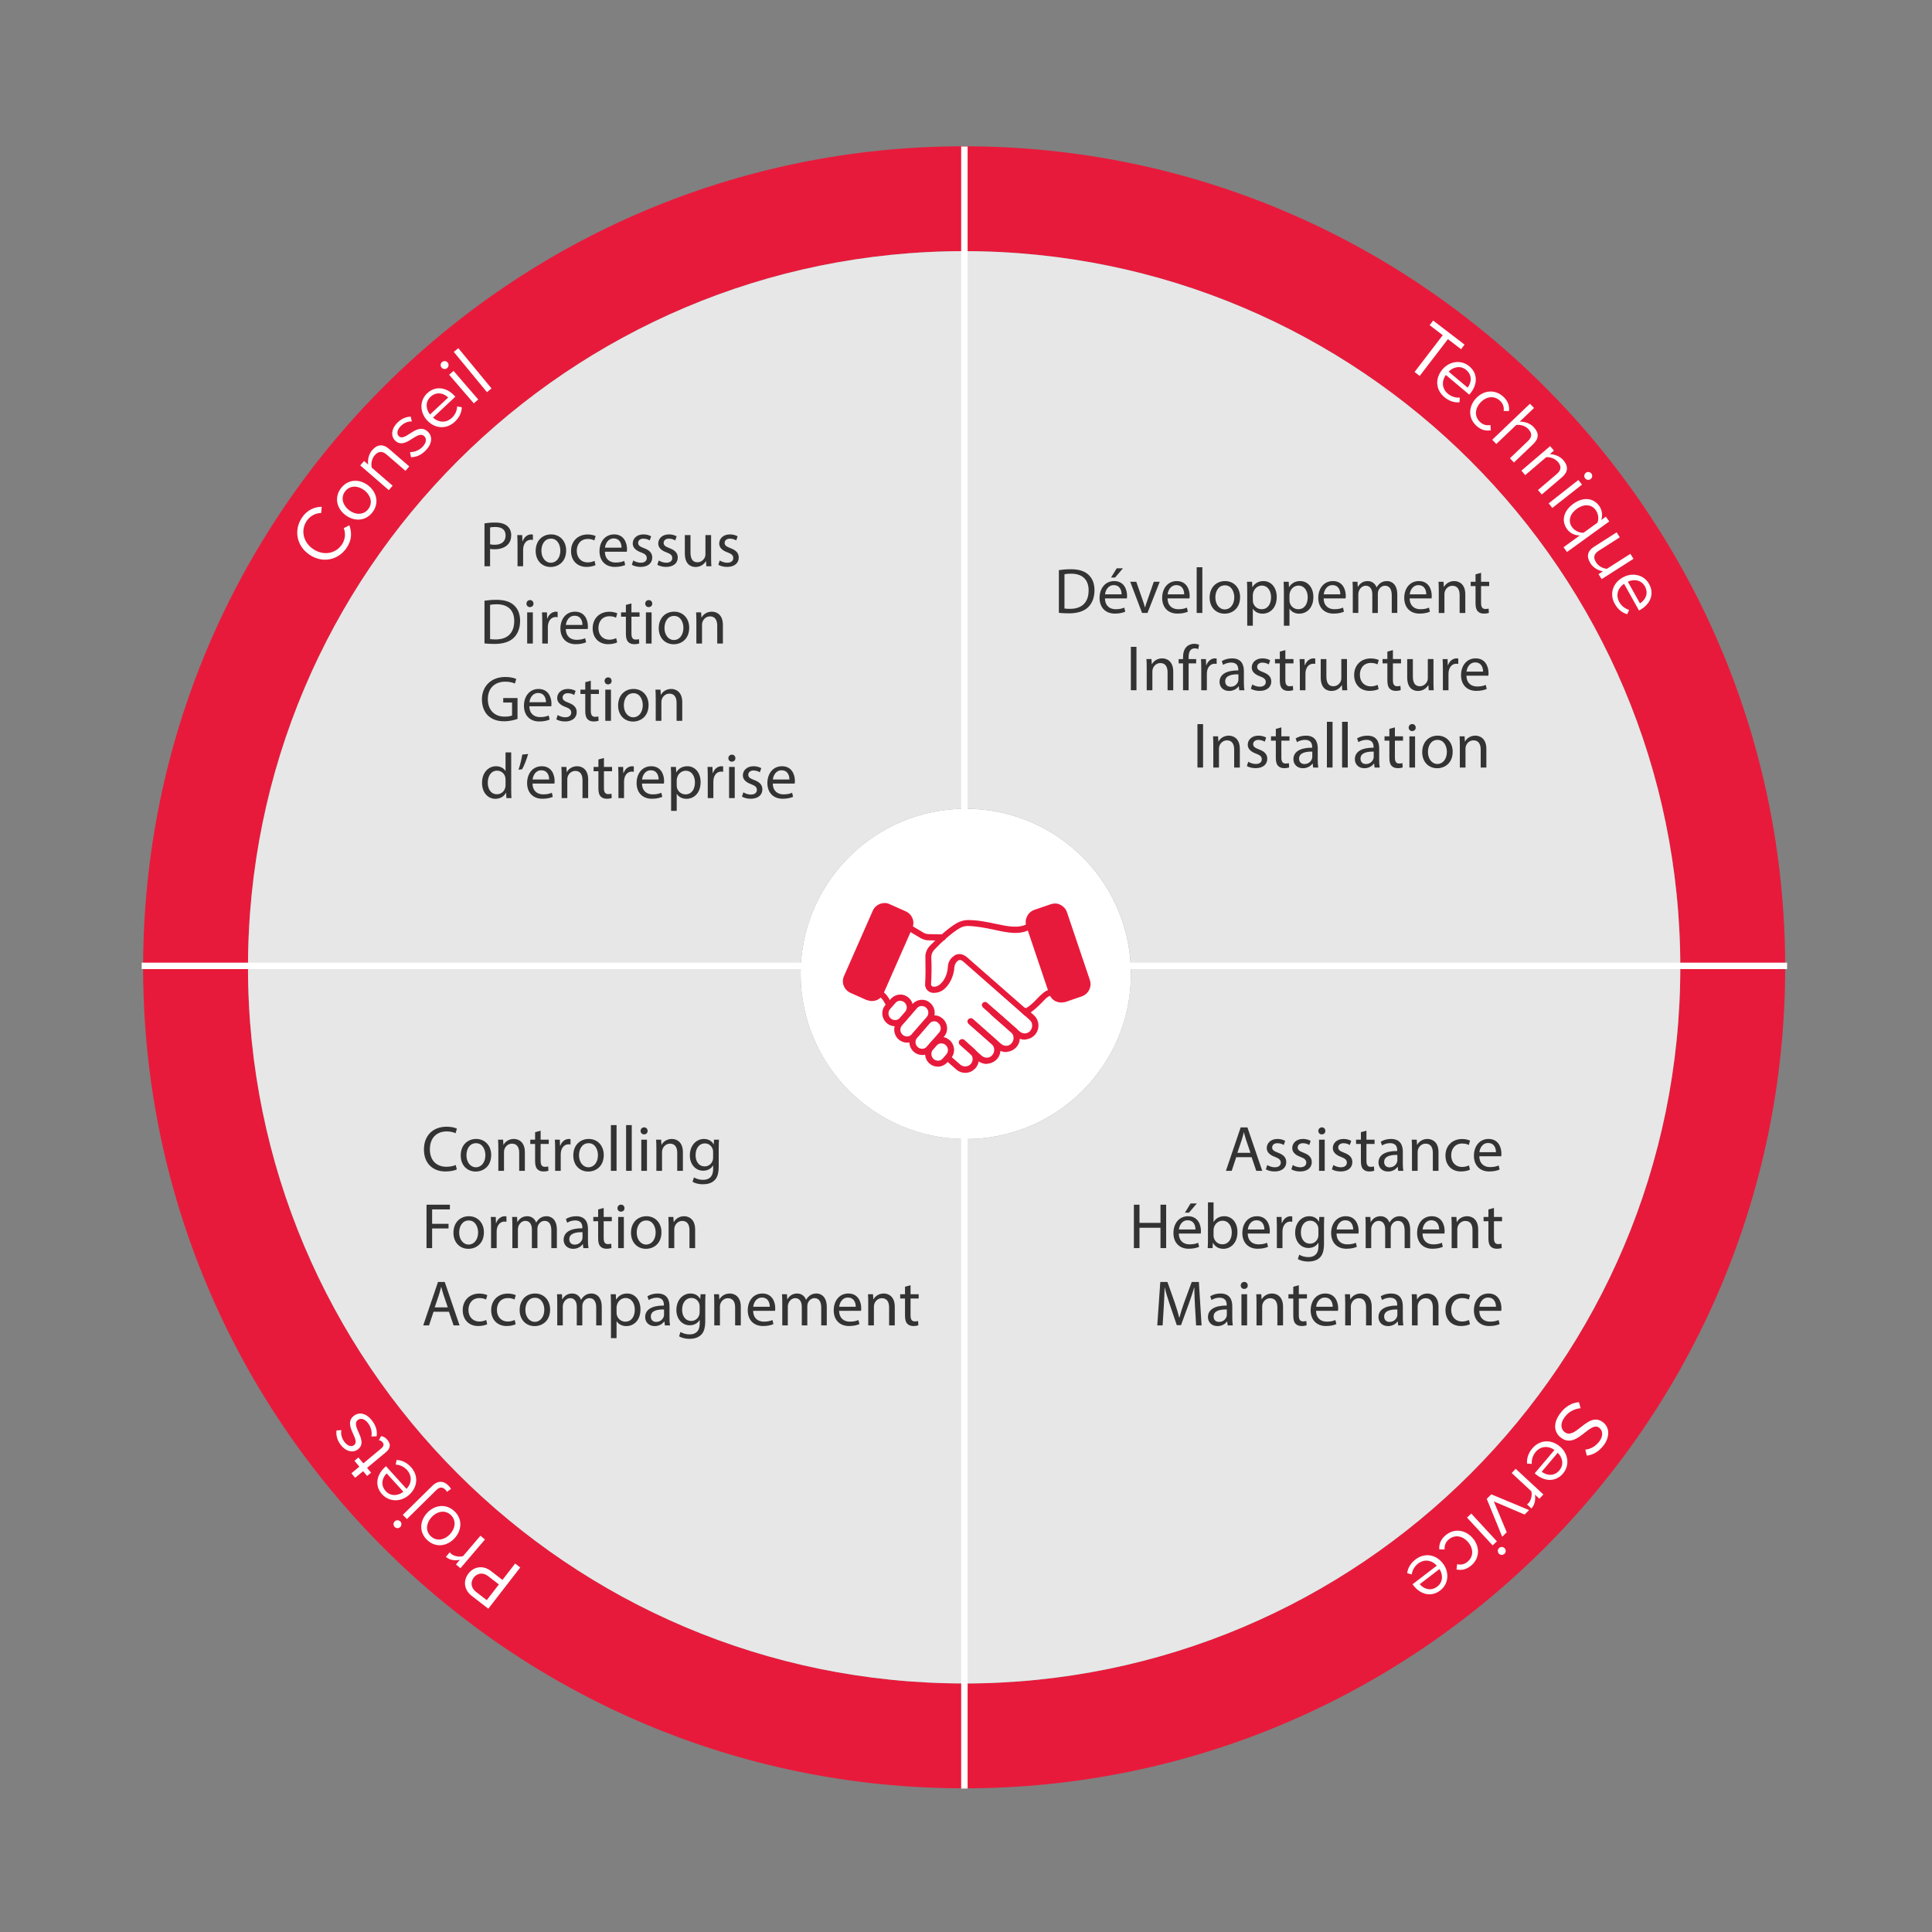 <?xml version="1.0" encoding="UTF-8"?><svg xmlns="http://www.w3.org/2000/svg" viewBox="0 0 600 600"><rect x="0" y="0" width="600" height="600" fill="#808080" stroke="none"/><defs><style>.cls-1{fill:#e81a3b;}.cls-2{fill:#333;}.cls-3{fill:#fff;}.cls-4,.cls-5{fill:none;}.cls-6{fill:#e7e7e7;}.cls-5{stroke:#fff;stroke-miterlimit:10;stroke-width:2px;}</style></defs><g id="Ebene_1"><path class="cls-1" d="M299.43,45.43v32.57c-122.83,0-222.41,99.58-222.41,222.41h-32.57c0-140.82,114.15-254.98,254.98-254.98Z"/><path class="cls-1" d="M299.43,522.81v32.57c-140.82,0-254.98-114.15-254.98-254.98h32.57c0,122.83,99.58,222.41,222.41,222.41Z"/><path class="cls-1" d="M554.4,300.41c0,140.82-114.15,254.98-254.98,254.98v-32.57c122.83,0,222.41-99.58,222.41-222.41h32.57Z"/><path class="cls-1" d="M554.4,300.41h-32.57c0-122.83-99.58-222.41-222.41-222.41v-32.57c140.82,0,254.98,114.15,254.98,254.98Z"/><path class="cls-6" d="M521.83,300.41h-170.65c-1.07-27.38-23.61-49.25-51.26-49.25-.17,0-.33,0-.5.01V78c122.83,0,222.41,99.58,222.41,222.41Z"/><path class="cls-6" d="M299.43,78v173.17c-27.41.25-49.69,22.02-50.74,49.24H77.02c0-122.83,99.58-222.41,222.41-222.41Z"/><path class="cls-6" d="M299.43,353.73v169.08c-122.83,0-222.41-99.58-222.41-222.41h171.66c-.03.68-.04,1.36-.04,2.04,0,28.16,22.7,51.03,50.79,51.29Z"/><path class="cls-6" d="M521.83,300.41c0,122.83-99.58,222.41-222.41,222.41v-169.08c.17.01.33.01.5.01,28.33,0,51.3-22.97,51.3-51.3,0-.68-.01-1.36-.04-2.04h170.65Z"/><path class="cls-3" d="M351.23,302.45c0,28.33-22.97,51.3-51.3,51.3-.17,0-.33,0-.5-.01-28.09-.26-50.79-23.13-50.79-51.29,0-.68.01-1.36.04-2.04,1.06-27.22,23.33-48.99,50.74-49.24.17-.01.33-.01.5-.01,27.65,0,50.19,21.87,51.26,49.25.03.68.04,1.36.04,2.04Z"/><line class="cls-5" x1="299.5" y1="45.5" x2="299.5" y2="555.46"/><line class="cls-5" x1="555" y1="299.96" x2="44" y2="299.96"/></g><g id="Text"><circle class="cls-4" cx="299.21" cy="300.21" r="231.79"/><path class="cls-3" d="M96.13,172.28c-4.13-2.78-4.91-7.72-2.35-11.53,1.64-2.44,3.9-3.32,6.13-3.37l-.16,1.94c-1.64,0-3.4.84-4.48,2.43-1.94,2.88-1.18,6.64,2.02,8.79,3.19,2.14,6.97,1.43,8.9-1.45,1.07-1.59,1.2-3.53.56-5.06l1.75-.9c.77,2.16.82,4.53-.82,6.97-2.56,3.81-7.43,4.96-11.56,2.18Z"/><path class="cls-3" d="M107.24,159.94c-2.69-2.07-3.5-5.52-1.33-8.35,2.18-2.83,5.72-2.92,8.41-.85s3.52,5.53,1.35,8.36c-2.18,2.83-5.73,2.91-8.43.83ZM113.15,152.26c-1.89-1.45-4.42-1.66-5.95.32-1.53,1.98-.69,4.4,1.19,5.85,1.9,1.47,4.46,1.65,5.98-.33,1.53-1.98.68-4.38-1.23-5.85Z"/><path class="cls-3" d="M125.92,146.23l-5.8-5.02c-1.56-1.35-2.74-.99-3.77.2-.94,1.08-1.17,2.68-.9,3.82l6.48,5.61-1.19,1.38-8.87-7.68,1.19-1.38,1.28,1.11c-.19-1.26.08-3.14,1.23-4.46,1.61-1.85,3.38-2.02,5.31-.35l6.22,5.39-1.19,1.38Z"/><path class="cls-3" d="M127.33,140.4c1.19.06,2.77-.47,3.88-1.62,1.25-1.3,1.34-2.55.52-3.34-.93-.89-2.22-.15-3.59.72-1.71,1.12-3.66,2.37-5.41.69-1.31-1.26-1.34-3.48.6-5.49,1.38-1.44,2.9-1.93,4.24-1.96l.32,1.49c-1.1-.08-2.45.41-3.49,1.49-1.11,1.16-1.28,2.38-.52,3.1.82.79,2.01.08,3.33-.77,1.75-1.15,3.8-2.44,5.67-.64,1.42,1.36,1.46,3.59-.64,5.78-1.33,1.38-2.88,2.15-4.61,2.13l-.29-1.59Z"/><path class="cls-3" d="M132.68,122.12c2.59-2.42,6.01-1.83,8.41.74l.32.34-6.93,6.49c1.62,1.51,4.01,1.8,5.86.07.98-.91,1.6-2.23,1.63-3.55l1.45.27c-.05,1.65-.78,3.19-2.18,4.5-2.54,2.37-6.07,2.26-8.58-.42-2.32-2.48-2.43-6.15.02-8.44ZM133.56,128.72l5.62-5.26c-1.21-1.26-3.54-2.04-5.49-.21-1.83,1.71-1.29,4.1-.13,5.48Z"/><path class="cls-3" d="M137.14,114.16c-.44-.51-.37-1.28.13-1.71.51-.44,1.29-.4,1.73.11s.39,1.3-.13,1.75c-.5.43-1.28.37-1.73-.14ZM147.14,125.26l-7.66-8.88,1.38-1.19,7.66,8.88-1.38,1.19Z"/><path class="cls-3" d="M151.23,121.79l-10.3-12.5,1.41-1.16,10.3,12.5-1.41,1.16Z"/><path class="cls-3" d="M439.3,115.53l8.76-11.43-4.07-3.12,1.09-1.43,9.75,7.47-1.09,1.43-4.08-3.13-8.76,11.43-1.6-1.23Z"/><path class="cls-3" d="M456.33,113.77c2.71,2.29,2.52,5.75.25,8.44l-.3.35-7.26-6.12c-1.31,1.78-1.31,4.2.62,5.83,1.02.86,2.41,1.33,3.72,1.2l-.1,1.47c-1.64.14-3.26-.39-4.72-1.63-2.66-2.24-2.96-5.76-.59-8.57,2.19-2.6,5.82-3.13,8.38-.97ZM449.89,115.42l5.89,4.96c1.11-1.35,1.61-3.76-.43-5.48-1.91-1.61-4.22-.79-5.46.52Z"/><path class="cls-3" d="M466.9,123.22c1.56,1.46,1.88,2.96,1.73,4.43l-1.65-.02c.17-1.31-.24-2.33-1.13-3.16-1.82-1.71-4.27-1.38-6.05.51-1.78,1.89-1.98,4.37-.16,6.08.88.83,1.94,1.16,3.22.93l.12,1.65c-1.45.23-2.97,0-4.53-1.46-2.55-2.39-2.43-5.95-.04-8.5,2.38-2.53,5.92-2.86,8.47-.47Z"/><path class="cls-3" d="M468.93,142.31l5.58-5.33c1.49-1.43,1.19-2.62.1-3.76-.97-1.02-2.54-1.4-3.72-1.25l-6.2,5.92-1.26-1.32,11.71-11.19,1.26,1.32-4.46,4.26c1.27-.07,3.12.38,4.34,1.66,1.69,1.77,1.72,3.53-.12,5.29l-5.99,5.72-1.26-1.32Z"/><path class="cls-3" d="M477.62,152.19l5.84-4.98c1.57-1.34,1.39-2.56.37-3.76-.93-1.09-2.48-1.56-3.64-1.46l-6.52,5.56-1.18-1.39,8.92-7.61,1.18,1.39-1.29,1.1c1.27,0,3.09.56,4.23,1.89,1.59,1.87,1.48,3.65-.46,5.3l-6.26,5.34-1.18-1.39Z"/><path class="cls-3" d="M480.95,156.32l9.22-7.25,1.13,1.43-9.22,7.25-1.13-1.43ZM492.49,146.84c.53-.42,1.3-.31,1.71.2.42.53.35,1.3-.19,1.72-.53.42-1.32.33-1.74-.21-.41-.52-.31-1.3.22-1.72Z"/><path class="cls-3" d="M486.64,171.43l-1.07-1.48,5.06-3.66c-1.62,0-3.05-.7-3.98-1.98-1.81-2.5-1.13-5.63,1.94-7.84,3.09-2.23,6.23-1.87,8.04.63.97,1.34,1.12,3,.65,4.38l1.42-1.02,1.07,1.48-13.13,9.49ZM496.1,162.35c.46-1.11.32-2.75-.53-3.93-1.38-1.91-3.76-1.93-5.87-.41-2.11,1.52-2.86,3.8-1.48,5.71.85,1.18,2.39,1.81,3.58,1.72l4.29-3.1Z"/><path class="cls-3" d="M496.43,178.32l1.39-.89c-1.34-.21-2.94-1-3.88-2.48-1.32-2.07-1.01-3.79,1.14-5.17l6.98-4.45.98,1.54-6.51,4.15c-1.74,1.11-1.69,2.32-.84,3.65.77,1.21,2.2,1.91,3.36,1.97l7.27-4.64.98,1.54-9.89,6.31-.98-1.54Z"/><path class="cls-3" d="M512.15,181.38c1.73,3.09.33,6.27-2.74,7.99l-.4.23-4.64-8.29c-1.86,1.21-2.71,3.46-1.48,5.67.65,1.17,1.78,2.09,3.06,2.43l-.61,1.34c-1.59-.45-2.91-1.52-3.84-3.19-1.7-3.03-.73-6.44,2.47-8.23,2.97-1.66,6.55-.88,8.18,2.04ZM505.54,180.65l3.76,6.72c1.51-.88,2.83-2.95,1.53-5.28-1.22-2.18-3.67-2.23-5.29-1.44Z"/><path class="cls-3" d="M490.88,437.33c-1.59.14-3.54.87-4.9,2.7-1.73,2.31-1.04,3.98-.05,4.73,1.55,1.16,3.16-.09,4.91-1.45,2.1-1.67,4.42-3.55,6.96-1.64,2.14,1.6,2.17,4.6.26,7.14-1.49,1.98-3.3,3.02-5.26,3.25l-.46-1.86c1.8-.17,3.3-1.17,4.37-2.59,1.16-1.55,1.16-3.29-.07-4.21-1.3-.98-2.81.23-4.5,1.55-2.15,1.7-4.62,3.61-7.34,1.57-1.89-1.41-2.85-4.14-.23-7.63,1.69-2.26,3.78-3.27,5.79-3.43l.51,1.87Z"/><path class="cls-3" d="M485.41,457.61c-2.29,2.71-5.75,2.51-8.44.24l-.35-.3,6.13-7.25c-1.78-1.32-4.19-1.32-5.83.61-.86,1.02-1.33,2.4-1.21,3.72l-1.47-.1c-.14-1.64.4-3.26,1.64-4.72,2.24-2.65,5.77-2.95,8.57-.58,2.6,2.2,3.12,5.82.96,8.38ZM483.77,451.17l-4.97,5.88c1.35,1.11,3.75,1.62,5.48-.42,1.62-1.91.8-4.22-.51-5.45Z"/><path class="cls-3" d="M470.71,456.15l8.6,7.97-1.24,1.33-1.39-1.29c.26,1.54,0,3.14-1.09,4.32l-1.37-1.27c.18-.13.35-.27.55-.49.76-.82,1.12-2.57.79-3.6l-6.09-5.65,1.24-1.33Z"/><path class="cls-3" d="M463.14,464.08l11.73,4.89-1.4,1.38-9.55-4.07,4.01,9.57-1.41,1.4-4.8-11.77,1.41-1.4Z"/><path class="cls-3" d="M456.93,470.07l7.95,8.62-1.34,1.23-7.95-8.62,1.34-1.24ZM467.29,480.83c.46.5.41,1.27-.07,1.72-.5.46-1.27.45-1.73-.05s-.43-1.29.07-1.75c.48-.45,1.27-.41,1.73.09Z"/><path class="cls-3" d="M456.92,486.16c-1.62,1.39-3.15,1.55-4.59,1.25l.2-1.64c1.29.31,2.34,0,3.26-.78,1.9-1.63,1.83-4.1.14-6.07-1.69-1.97-4.13-2.44-6.03-.81-.92.79-1.36,1.81-1.27,3.1l-1.65-.06c-.08-1.47.32-2.96,1.94-4.34,2.66-2.27,6.18-1.78,8.46.88,2.26,2.64,2.21,6.2-.45,8.47Z"/><path class="cls-3" d="M447.26,493.94c-2.81,2.16-6.16,1.23-8.3-1.56l-.28-.37,7.54-5.78c-1.46-1.67-3.82-2.18-5.82-.65-1.06.81-1.81,2.06-1.97,3.38l-1.42-.41c.22-1.63,1.08-3.1,2.61-4.26,2.76-2.11,6.26-1.65,8.49,1.26,2.07,2.7,1.81,6.35-.85,8.39ZM447.03,487.29l-6.11,4.68c1.08,1.37,3.32,2.38,5.44.75,1.98-1.52,1.68-3.95.67-5.44Z"/><path class="cls-3" d="M161.56,486.8l-9.91,12.8-5.14-3.98c-2.57-1.99-2.64-4.87-1.02-6.96,1.62-2.09,4.47-2.71,7-.75l3.55,2.75,3.94-5.09,1.59,1.23ZM147.8,494.34l3.36,2.6,3.77-4.88-3.36-2.6c-1.52-1.17-3.33-.98-4.44.46-1.11,1.44-.85,3.24.67,4.42Z"/><path class="cls-3" d="M150.6,478.11l-7.61,8.92-1.39-1.18,1.23-1.44c-1.52.33-3.14.13-4.36-.91l1.21-1.42c.13.18.29.34.51.53.85.72,2.61,1.01,3.63.64l5.39-6.32,1.39,1.18Z"/><path class="cls-3" d="M141.12,477.77c-2.32,2.48-5.83,2.96-8.43.52-2.61-2.44-2.36-5.97-.04-8.45,2.32-2.48,5.84-2.98,8.45-.54s2.35,5.99.02,8.47ZM134.05,471.15c-1.63,1.74-2.07,4.24-.25,5.95,1.83,1.71,4.31,1.11,5.94-.63,1.64-1.76,2.07-4.28.25-5.99-1.83-1.71-4.3-1.09-5.94.66Z"/><path class="cls-3" d="M124.3,474.23c-.48.48-1.26.45-1.72-.01-.48-.48-.49-1.26,0-1.73.48-.48,1.27-.47,1.75.01.46.47.45,1.26-.03,1.73ZM125.09,470.46l9.17-9.03c1.64-1.62,3.45-1.66,5-.08.36.36.61.69.8,1.05l-1.26.9c-.1-.24-.32-.5-.53-.71-.75-.76-1.68-.91-2.73.13l-9.17,9.03-1.28-1.3Z"/><path class="cls-3" d="M118.66,464.06c-2.38-2.62-1.74-6.03.87-8.4l.34-.31,6.38,7.03c1.54-1.59,1.86-3.98.16-5.85-.9-.99-2.21-1.64-3.53-1.68l.29-1.45c1.65.08,3.18.82,4.47,2.24,2.33,2.57,2.16,6.1-.55,8.57-2.52,2.29-6.18,2.33-8.43-.15ZM125.27,463.28l-5.18-5.7c-1.28,1.19-2.09,3.51-.3,5.49,1.68,1.85,4.08,1.35,5.47.21Z"/><path class="cls-3" d="M119.9,450.95l-5.9,4.91,1.24,1.49-1.23,1.03-1.24-1.49-2.47,2.05-1.17-1.4,2.47-2.05-1.52-1.83,1.23-1.03,1.52,1.83,5.6-4.66c.67-.56.91-1.26.4-1.88-.33-.39-.8-.62-1.17-.64l.7-1.28c.63.08,1.29.38,1.98,1.2,1.1,1.33.9,2.63-.45,3.75Z"/><path class="cls-3" d="M115.35,446.09c.24-1.16-.05-2.81-1.02-4.08-1.09-1.43-2.32-1.71-3.23-1.01-1.02.78-.48,2.17.18,3.66.85,1.86,1.8,3.98-.13,5.46-1.44,1.11-3.64.8-5.34-1.41-1.21-1.58-1.47-3.15-1.3-4.48l1.52-.09c-.25,1.08.04,2.48.95,3.67.98,1.27,2.16,1.62,2.99.98.9-.7.38-1.98-.26-3.41-.88-1.9-1.85-4.12.21-5.7,1.56-1.2,3.77-.91,5.62,1.5,1.17,1.52,1.7,3.17,1.42,4.88l-1.62.05Z"/><path class="cls-1" d="M299.71,333.18c-1,0-2-.38-2.77-1.08l-3.08-2.69c-.39-.38-.46-.92-.08-1.38.39-.38.92-.46,1.39-.08l3.08,2.69c.46.38,1.08.62,1.69.54.62-.08,1.16-.31,1.54-.77.85-.92.77-2.38-.23-3.23l-3.08-2.77c-.39-.38-.46-.92-.08-1.38.39-.38.92-.46,1.39-.08l3.08,2.77c1.77,1.54,1.93,4.23.39,6-.77.85-1.77,1.38-2.93,1.46h-.31Z"/><path class="cls-1" d="M275.91,312.57c-.31,0-.69-.15-.85-.54l-.15-.23c-.46-.92-.92-1.77-2.16-2.54-.46-.31-.54-.92-.31-1.31.31-.46.92-.54,1.31-.31,1.62,1.08,2.23,2.23,2.77,3.31l.08.23c.23.46.08,1.08-.39,1.31,0,0-.15.08-.31.08h0Z"/><path class="cls-1" d="M292.78,292.11h0l-4.39-.08c-.92,0-1.85-.31-2.62-.77l-3.47-2.08c-.46-.31-.62-.85-.31-1.31.31-.46.85-.62,1.31-.31l3.47,2.08c.54.31,1.08.46,1.69.46l4.39.08c.54,0,.92.46.92,1,0,.46-.46.92-1,.92h0Z"/><path class="cls-1" d="M318.2,322.87c-1.08,0-2.08-.38-2.85-1.08l-10.09-8.92c-.39-.38-.46-.92-.08-1.38.39-.38.92-.46,1.39-.08l10.09,8.92c.46.38,1.08.62,1.69.62.62-.08,1.23-.31,1.62-.85.85-1,.77-2.54-.23-3.38l-2.31-2.08c-.39-.38-.46-.92-.08-1.38.39-.38.92-.46,1.39-.08l2.31,2.08c1.77,1.54,1.93,4.31.39,6.08-.77.85-1.85,1.38-2.93,1.46-.08.08-.15.08-.31.08h0Z"/><path class="cls-1" d="M312.42,326.72c-1.08,0-2.08-.38-2.85-1.08l-8.7-7.69c-.39-.38-.46-.92-.08-1.38.39-.38.92-.46,1.39-.08l8.7,7.69c.46.38,1.08.62,1.69.62.62-.08,1.23-.31,1.62-.85.85-1,.77-2.54-.23-3.38l-6.24-5.46c-.39-.38-.46-.92-.08-1.38.39-.38.92-.46,1.39-.08l6.24,5.46c1.77,1.54,1.93,4.31.39,6.08-.77.85-1.85,1.38-2.93,1.46-.15.08-.23.08-.31.08h0Z"/><path class="cls-1" d="M306.41,330.41c-1.08,0-2.08-.38-2.85-1.08l-5.47-4.85c-.39-.38-.46-.92-.08-1.38.39-.38.92-.46,1.39-.08l5.47,4.85c.46.38,1.08.62,1.69.62.62-.08,1.23-.31,1.62-.85.85-1,.77-2.54-.23-3.38l-7.16-6.31c-.39-.38-.46-.92-.08-1.38.39-.38.92-.46,1.39-.08l7.16,6.31c1.77,1.54,1.93,4.31.39,6.08-.77.85-1.85,1.38-2.93,1.46-.08,0-.15.08-.31.08h0Z"/><path class="cls-1" d="M277.99,318.72c-1,0-1.93-.38-2.62-1h0c-1.62-1.46-1.85-4-.39-5.61l1.62-1.85c.69-.77,1.69-1.31,2.77-1.38,1.08-.08,2.08.31,2.85,1,1.62,1.46,1.85,4,.39,5.61l-1.62,1.85c-.69.77-1.69,1.31-2.77,1.38-.08-.08-.15,0-.23,0h0ZM276.6,316.26c.39.38.92.54,1.46.54s1.08-.31,1.39-.69l1.62-1.85c.77-.85.69-2.15-.15-2.92-.39-.38-.92-.54-1.46-.54s-1.08.31-1.39.69l-1.62,1.85c-.77.85-.69,2.15.15,2.92h0Z"/><path class="cls-1" d="M291.24,331.26c-1,0-1.93-.38-2.62-1h0c-1.62-1.46-1.77-4-.39-5.61l1.08-1.23c.69-.77,1.69-1.31,2.77-1.38,1.08-.08,2.08.31,2.85,1,1.62,1.46,1.85,4,.39,5.61l-1.08,1.23c-.69.77-1.69,1.31-2.77,1.38h-.23ZM289.93,328.87c.39.38.92.54,1.46.54s1.08-.31,1.39-.69l1.08-1.23c.77-.85.69-2.15-.15-2.92-.39-.38-.92-.54-1.46-.54s-1.08.31-1.39.69l-1.08,1.23c-.77.85-.69,2.15.15,2.92h0Z"/><path class="cls-1" d="M281.69,323.8c-1,0-1.93-.38-2.62-1h0c-1.62-1.46-1.85-4-.39-5.61l4.62-5.31c.69-.77,1.69-1.31,2.77-1.38,1.08-.08,2.08.31,2.85,1,1.62,1.46,1.85,4,.39,5.61l-4.62,5.31c-.69.77-1.69,1.31-2.77,1.38-.08-.08-.15,0-.23,0h0ZM280.3,321.34c.39.38.92.54,1.46.54s1.08-.31,1.39-.69l4.62-5.31c.77-.85.69-2.15-.15-2.92-.39-.38-.92-.54-1.46-.54s-1.08.31-1.39.69l-4.62,5.31c-.77.85-.69,2.15.15,2.92h0Z"/><path class="cls-1" d="M286.39,327.64c-1,0-1.93-.38-2.62-1-1.62-1.46-1.85-4-.39-5.61l3.77-4.31c.69-.77,1.69-1.31,2.77-1.38,1.08-.08,2.08.31,2.85,1,1.62,1.46,1.85,4,.39,5.61l-3.77,4.31c-.69.77-1.69,1.31-2.77,1.38h-.23ZM290.16,317.18h-.15c-.54,0-1.08.31-1.39.69l-3.77,4.38c-.77.85-.69,2.15.15,2.92h0c.39.38.92.54,1.46.54s1.08-.31,1.39-.69l3.77-4.31c.77-.85.69-2.15-.15-2.92-.31-.38-.77-.62-1.31-.62h0Z"/><path class="cls-1" d="M318.35,315.49l-19.26-16.92c-.15-.15-.31-.23-.46-.31-.54-.23-.77-.08-1,0-.23.15-.54.38-.77.77-.23.38-.39.77-.46,1.23-.15,2.69-1.31,5.23-3,6.77-1.08,1-2.39,1.38-3.7,1.31-1.46-.15-2.54-1.38-2.39-2.85.15-2.46.15-5.08.08-8.15-.08-1.31.46-2.62,1.39-3.61,2.39-2.46,5.85-5.69,8.55-7.15,1-.54,2.16-.85,3.31-.85,3,0,5.93.62,8.47,1.15,3.93.85,7.32,1.54,10.01,0,.46-.23,1.08-.08,1.31.38.23.46.08,1.08-.39,1.31-3.31,1.92-7.24,1.08-11.4.15-2.62-.54-5.24-1.08-8.09-1.15-.85,0-1.69.23-2.39.62-2.46,1.38-5.93,4.54-8.09,6.85-.54.62-.85,1.38-.85,2.23.15,3.15.08,5.85-.08,8.38,0,.38.31.77.69.77,1,.08,1.77-.38,2.23-.85,1.31-1.15,2.23-3.23,2.31-5.38.08-.85.31-1.62.77-2.23.39-.54.85-.92,1.31-1.23.85-.54,1.85-.54,2.77-.15.31.15.69.38,1,.62l18.26,16c1.69-1,2.77-2.15,3.7-3.15,1.16-1.15,2.23-2.31,3.85-2.77.54-.15,1.08.15,1.16.69.15.54-.15,1.08-.69,1.15-1.16.31-1.93,1.15-2.93,2.23-1.16,1.15-2.54,2.62-4.78,3.85l-.46.31h0Z"/><path class="cls-1" d="M281.3,283.03l-5.01-2.23c-.92-.46-2-.46-3-.08-1,.38-1.77,1.08-2.23,2.08l-8.94,20.31c-.92,2,0,4.31,2,5.23l5.01,2.23c.54.15,1.08.31,1.62.31.46,0,.92-.08,1.39-.23,1-.38,1.77-1.08,2.23-2.08l8.94-20.31c.92-2,0-4.31-2-5.23h0Z"/><path class="cls-1" d="M338.46,304.34l-7.09-21c-.31-1-1.08-1.85-2-2.31-.92-.54-2-.54-3-.23l-5.16,1.77c-2.08.77-3.16,3-2.46,5.08l7.09,21c.31,1,1.08,1.85,2,2.31.54.23,1.16.38,1.77.38.39,0,.85-.08,1.23-.15l5.16-1.77c2.08-.77,3.16-3,2.46-5.08h0Z"/><rect class="cls-4" x="148.94" y="161.66" width="121.06" height="92.59"/><path class="cls-2" d="M150.46,162.54c.84-.14,1.94-.26,3.34-.26,1.72,0,2.98.4,3.78,1.12.74.64,1.18,1.62,1.18,2.82s-.36,2.18-1.04,2.88c-.92.98-2.42,1.48-4.12,1.48-.52,0-1-.02-1.4-.12v5.4h-1.74v-13.32ZM152.2,169.04c.38.1.86.14,1.44.14,2.1,0,3.38-1.02,3.38-2.88s-1.26-2.64-3.18-2.64c-.76,0-1.34.06-1.64.14v5.24Z"/><path class="cls-2" d="M160.72,169.2c0-1.14-.02-2.12-.08-3.02h1.54l.06,1.9h.08c.44-1.3,1.5-2.12,2.68-2.12.2,0,.34.02.5.06v1.66c-.18-.04-.36-.06-.6-.06-1.24,0-2.12.94-2.36,2.26-.04.24-.08.52-.08.82v5.16h-1.74v-6.66Z"/><path class="cls-2" d="M175.82,170.94c0,3.58-2.48,5.14-4.82,5.14-2.62,0-4.64-1.92-4.64-4.98,0-3.24,2.12-5.14,4.8-5.14s4.66,2.02,4.66,4.98ZM168.14,171.04c0,2.12,1.22,3.72,2.94,3.72s2.94-1.58,2.94-3.76c0-1.64-.82-3.72-2.9-3.72s-2.98,1.92-2.98,3.76Z"/><path class="cls-2" d="M184.94,175.5c-.46.24-1.48.56-2.78.56-2.92,0-4.82-1.98-4.82-4.94s2.04-5.14,5.2-5.14c1.04,0,1.96.26,2.44.5l-.4,1.36c-.42-.24-1.08-.46-2.04-.46-2.22,0-3.42,1.64-3.42,3.66,0,2.24,1.44,3.62,3.36,3.62,1,0,1.66-.26,2.16-.48l.3,1.32Z"/><path class="cls-2" d="M187.86,171.34c.04,2.38,1.56,3.36,3.32,3.36,1.26,0,2.02-.22,2.68-.5l.3,1.26c-.62.28-1.68.6-3.22.6-2.98,0-4.76-1.96-4.76-4.88s1.72-5.22,4.54-5.22c3.16,0,4,2.78,4,4.56,0,.36-.04.64-.06.82h-6.8ZM193.02,170.08c.02-1.12-.46-2.86-2.44-2.86-1.78,0-2.56,1.64-2.7,2.86h5.14Z"/><path class="cls-2" d="M196.66,174.06c.52.34,1.44.7,2.32.7,1.28,0,1.88-.64,1.88-1.44,0-.84-.5-1.3-1.8-1.78-1.74-.62-2.56-1.58-2.56-2.74,0-1.56,1.26-2.84,3.34-2.84.98,0,1.84.28,2.38.6l-.44,1.28c-.38-.24-1.08-.56-1.98-.56-1.04,0-1.62.6-1.62,1.32,0,.8.58,1.16,1.84,1.64,1.68.64,2.54,1.48,2.54,2.92,0,1.7-1.32,2.9-3.62,2.9-1.06,0-2.04-.26-2.72-.66l.44-1.34Z"/><path class="cls-2" d="M204.58,174.06c.52.34,1.44.7,2.32.7,1.28,0,1.88-.64,1.88-1.44,0-.84-.5-1.3-1.8-1.78-1.74-.62-2.56-1.58-2.56-2.74,0-1.56,1.26-2.84,3.34-2.84.98,0,1.84.28,2.38.6l-.44,1.28c-.38-.24-1.08-.56-1.98-.56-1.04,0-1.62.6-1.62,1.32,0,.8.58,1.16,1.84,1.64,1.68.64,2.54,1.48,2.54,2.92,0,1.7-1.32,2.9-3.62,2.9-1.06,0-2.04-.26-2.72-.66l.44-1.34Z"/><path class="cls-2" d="M220.84,173.22c0,1,.02,1.88.08,2.64h-1.56l-.1-1.58h-.04c-.46.78-1.48,1.8-3.2,1.8-1.52,0-3.34-.84-3.34-4.24v-5.66h1.76v5.36c0,1.84.56,3.08,2.16,3.08,1.18,0,2-.82,2.32-1.6.1-.26.16-.58.16-.9v-5.94h1.76v7.04Z"/><path class="cls-2" d="M223.52,174.06c.52.34,1.44.7,2.32.7,1.28,0,1.88-.64,1.88-1.44,0-.84-.5-1.3-1.8-1.78-1.74-.62-2.56-1.58-2.56-2.74,0-1.56,1.26-2.84,3.34-2.84.98,0,1.84.28,2.38.6l-.44,1.28c-.38-.24-1.08-.56-1.98-.56-1.04,0-1.62.6-1.62,1.32,0,.8.58,1.16,1.84,1.64,1.68.64,2.54,1.48,2.54,2.92,0,1.7-1.32,2.9-3.62,2.9-1.06,0-2.04-.26-2.72-.66l.44-1.34Z"/><path class="cls-2" d="M150.46,186.56c1.06-.16,2.32-.28,3.7-.28,2.5,0,4.28.58,5.46,1.68,1.2,1.1,1.9,2.66,1.9,4.84s-.68,4-1.94,5.24c-1.26,1.26-3.34,1.94-5.96,1.94-1.24,0-2.28-.06-3.16-.16v-13.26ZM152.2,198.48c.44.08,1.08.1,1.76.1,3.72,0,5.74-2.08,5.74-5.72.02-3.18-1.78-5.2-5.46-5.2-.9,0-1.58.08-2.04.18v10.64Z"/><path class="cls-2" d="M165.68,187.46c.02.6-.42,1.08-1.12,1.08-.62,0-1.06-.48-1.06-1.08s.46-1.1,1.1-1.1,1.08.48,1.08,1.1ZM163.72,199.86v-9.68h1.76v9.68h-1.76Z"/><path class="cls-2" d="M168.4,193.2c0-1.14-.02-2.12-.08-3.02h1.54l.06,1.9h.08c.44-1.3,1.5-2.12,2.68-2.12.2,0,.34.02.5.06v1.66c-.18-.04-.36-.06-.6-.06-1.24,0-2.12.94-2.36,2.26-.04.24-.08.52-.08.82v5.16h-1.74v-6.66Z"/><path class="cls-2" d="M175.72,195.34c.04,2.38,1.56,3.36,3.32,3.36,1.26,0,2.02-.22,2.68-.5l.3,1.26c-.62.28-1.68.6-3.22.6-2.98,0-4.76-1.96-4.76-4.88s1.72-5.22,4.54-5.22c3.16,0,4,2.78,4,4.56,0,.36-.04.64-.06.82h-6.8ZM180.88,194.08c.02-1.12-.46-2.86-2.44-2.86-1.78,0-2.56,1.64-2.7,2.86h5.14Z"/><path class="cls-2" d="M191.66,199.5c-.46.24-1.48.56-2.78.56-2.92,0-4.82-1.98-4.82-4.94s2.04-5.14,5.2-5.14c1.04,0,1.96.26,2.44.5l-.4,1.36c-.42-.24-1.08-.46-2.04-.46-2.22,0-3.42,1.64-3.42,3.66,0,2.24,1.44,3.62,3.36,3.62,1,0,1.66-.26,2.16-.48l.3,1.32Z"/><path class="cls-2" d="M196.1,187.4v2.78h2.52v1.34h-2.52v5.22c0,1.2.34,1.88,1.32,1.88.46,0,.8-.06,1.02-.12l.08,1.32c-.34.14-.88.24-1.56.24-.82,0-1.48-.26-1.9-.74-.5-.52-.68-1.38-.68-2.52v-5.28h-1.5v-1.34h1.5v-2.32l1.72-.46Z"/><path class="cls-2" d="M202.56,187.46c.02.6-.42,1.08-1.12,1.08-.62,0-1.06-.48-1.06-1.08s.46-1.1,1.1-1.1,1.08.48,1.08,1.1ZM200.6,199.86v-9.68h1.76v9.68h-1.76Z"/><path class="cls-2" d="M214.04,194.94c0,3.58-2.48,5.14-4.82,5.14-2.62,0-4.64-1.92-4.64-4.98,0-3.24,2.12-5.14,4.8-5.14s4.66,2.02,4.66,4.98ZM206.36,195.04c0,2.12,1.22,3.72,2.94,3.72s2.94-1.58,2.94-3.76c0-1.64-.82-3.72-2.9-3.72s-2.98,1.92-2.98,3.76Z"/><path class="cls-2" d="M216.26,192.8c0-1-.02-1.82-.08-2.62h1.56l.1,1.6h.04c.48-.92,1.6-1.82,3.2-1.82,1.34,0,3.42.8,3.42,4.12v5.78h-1.76v-5.58c0-1.56-.58-2.86-2.24-2.86-1.16,0-2.06.82-2.36,1.8-.08.22-.12.52-.12.82v5.82h-1.76v-7.06Z"/><path class="cls-2" d="M160.72,223.26c-.78.28-2.32.74-4.14.74-2.04,0-3.72-.52-5.04-1.78-1.16-1.12-1.88-2.92-1.88-5.02.02-4.02,2.78-6.96,7.3-6.96,1.56,0,2.78.34,3.36.62l-.42,1.42c-.72-.32-1.62-.58-2.98-.58-3.28,0-5.42,2.04-5.42,5.42s2.06,5.44,5.2,5.44c1.14,0,1.92-.16,2.32-.36v-4.02h-2.74v-1.4h4.44v6.48Z"/><path class="cls-2" d="M164.4,219.34c.04,2.38,1.56,3.36,3.32,3.36,1.26,0,2.02-.22,2.68-.5l.3,1.26c-.62.28-1.68.6-3.22.6-2.98,0-4.76-1.96-4.76-4.88s1.72-5.22,4.54-5.22c3.16,0,4,2.78,4,4.56,0,.36-.04.64-.06.82h-6.8ZM169.56,218.08c.02-1.12-.46-2.86-2.44-2.86-1.78,0-2.56,1.64-2.7,2.86h5.14Z"/><path class="cls-2" d="M173.2,222.06c.52.34,1.44.7,2.32.7,1.28,0,1.88-.64,1.88-1.44,0-.84-.5-1.3-1.8-1.78-1.74-.62-2.56-1.58-2.56-2.74,0-1.56,1.26-2.84,3.34-2.84.98,0,1.84.28,2.38.6l-.44,1.28c-.38-.24-1.08-.56-1.98-.56-1.04,0-1.62.6-1.62,1.32,0,.8.58,1.16,1.84,1.64,1.68.64,2.54,1.48,2.54,2.92,0,1.7-1.32,2.9-3.62,2.9-1.06,0-2.04-.26-2.72-.66l.44-1.34Z"/><path class="cls-2" d="M183.48,211.4v2.78h2.52v1.34h-2.52v5.22c0,1.2.34,1.88,1.32,1.88.46,0,.8-.06,1.02-.12l.08,1.32c-.34.14-.88.24-1.56.24-.82,0-1.48-.26-1.9-.74-.5-.52-.68-1.38-.68-2.52v-5.28h-1.5v-1.34h1.5v-2.32l1.72-.46Z"/><path class="cls-2" d="M189.94,211.46c.02.6-.42,1.08-1.12,1.08-.62,0-1.06-.48-1.06-1.08s.46-1.1,1.1-1.1,1.08.48,1.08,1.1ZM187.98,223.86v-9.68h1.76v9.68h-1.76Z"/><path class="cls-2" d="M201.42,218.94c0,3.58-2.48,5.14-4.82,5.14-2.62,0-4.64-1.92-4.64-4.98,0-3.24,2.12-5.14,4.8-5.14s4.66,2.02,4.66,4.98ZM193.74,219.04c0,2.12,1.22,3.72,2.94,3.72s2.94-1.58,2.94-3.76c0-1.64-.82-3.72-2.9-3.72s-2.98,1.92-2.98,3.76Z"/><path class="cls-2" d="M203.64,216.8c0-1-.02-1.82-.08-2.62h1.56l.1,1.6h.04c.48-.92,1.6-1.82,3.2-1.82,1.34,0,3.42.8,3.42,4.12v5.78h-1.76v-5.58c0-1.56-.58-2.86-2.24-2.86-1.16,0-2.06.82-2.36,1.8-.08.22-.12.52-.12.82v5.82h-1.76v-7.06Z"/><path class="cls-2" d="M158.76,233.66v11.7c0,.86.02,1.84.08,2.5h-1.58l-.08-1.68h-.04c-.54,1.08-1.72,1.9-3.3,1.9-2.34,0-4.14-1.98-4.14-4.92-.02-3.22,1.98-5.2,4.34-5.2,1.48,0,2.48.7,2.92,1.48h.04v-5.78h1.76ZM157,242.12c0-.22-.02-.52-.08-.74-.26-1.12-1.22-2.04-2.54-2.04-1.82,0-2.9,1.6-2.9,3.74,0,1.96.96,3.58,2.86,3.58,1.18,0,2.26-.78,2.58-2.1.06-.24.08-.48.08-.76v-1.68Z"/><path class="cls-2" d="M164.02,234.16c-.46,1.68-1.32,3.82-1.88,4.74l-1.12.14c.44-1.18.96-3.26,1.18-4.7l1.82-.18Z"/><path class="cls-2" d="M165.38,243.34c.04,2.38,1.56,3.36,3.32,3.36,1.26,0,2.02-.22,2.68-.5l.3,1.26c-.62.28-1.68.6-3.22.6-2.98,0-4.76-1.96-4.76-4.88s1.72-5.22,4.54-5.22c3.16,0,4,2.78,4,4.56,0,.36-.04.64-.06.82h-6.8ZM170.54,242.08c.02-1.12-.46-2.86-2.44-2.86-1.78,0-2.56,1.64-2.7,2.86h5.14Z"/><path class="cls-2" d="M174.42,240.8c0-1-.02-1.82-.08-2.62h1.56l.1,1.6h.04c.48-.92,1.6-1.82,3.2-1.82,1.34,0,3.42.8,3.42,4.12v5.78h-1.76v-5.58c0-1.56-.58-2.86-2.24-2.86-1.16,0-2.06.82-2.36,1.8-.08.22-.12.52-.12.82v5.82h-1.76v-7.06Z"/><path class="cls-2" d="M187.56,235.4v2.78h2.52v1.34h-2.52v5.22c0,1.2.34,1.88,1.32,1.88.46,0,.8-.06,1.02-.12l.08,1.32c-.34.14-.88.24-1.56.24-.82,0-1.48-.26-1.9-.74-.5-.52-.68-1.38-.68-2.52v-5.28h-1.5v-1.34h1.5v-2.32l1.72-.46Z"/><path class="cls-2" d="M192.06,241.2c0-1.14-.02-2.12-.08-3.02h1.54l.06,1.9h.08c.44-1.3,1.5-2.12,2.68-2.12.2,0,.34.02.5.06v1.66c-.18-.04-.36-.06-.6-.06-1.24,0-2.12.94-2.36,2.26-.04.24-.08.52-.08.82v5.16h-1.74v-6.66Z"/><path class="cls-2" d="M199.38,243.34c.04,2.38,1.56,3.36,3.32,3.36,1.26,0,2.02-.22,2.68-.5l.3,1.26c-.62.28-1.68.6-3.22.6-2.98,0-4.76-1.96-4.76-4.88s1.72-5.22,4.54-5.22c3.16,0,4,2.78,4,4.56,0,.36-.04.64-.06.82h-6.8ZM204.54,242.08c.02-1.12-.46-2.86-2.44-2.86-1.78,0-2.56,1.64-2.7,2.86h5.14Z"/><path class="cls-2" d="M208.42,241.34c0-1.24-.04-2.24-.08-3.16h1.58l.08,1.66h.04c.72-1.18,1.86-1.88,3.44-1.88,2.34,0,4.1,1.98,4.1,4.92,0,3.48-2.12,5.2-4.4,5.2-1.28,0-2.4-.56-2.98-1.52h-.04v5.26h-1.74v-10.48ZM210.16,243.92c0,.26.04.5.08.72.32,1.22,1.38,2.06,2.64,2.06,1.86,0,2.94-1.52,2.94-3.74,0-1.94-1.02-3.6-2.88-3.6-1.2,0-2.32.86-2.66,2.18-.06.22-.12.48-.12.72v1.66Z"/><path class="cls-2" d="M219.8,241.2c0-1.14-.02-2.12-.08-3.02h1.54l.06,1.9h.08c.44-1.3,1.5-2.12,2.68-2.12.2,0,.34.02.5.06v1.66c-.18-.04-.36-.06-.6-.06-1.24,0-2.12.94-2.36,2.26-.04.24-.08.52-.08.82v5.16h-1.74v-6.66Z"/><path class="cls-2" d="M228.38,235.46c.02.6-.42,1.08-1.12,1.08-.62,0-1.06-.48-1.06-1.08s.46-1.1,1.1-1.1,1.08.48,1.08,1.1ZM226.42,247.86v-9.68h1.76v9.68h-1.76Z"/><path class="cls-2" d="M230.86,246.06c.52.34,1.44.7,2.32.7,1.28,0,1.88-.64,1.88-1.44,0-.84-.5-1.3-1.8-1.78-1.74-.62-2.56-1.58-2.56-2.74,0-1.56,1.26-2.84,3.34-2.84.98,0,1.84.28,2.38.6l-.44,1.28c-.38-.24-1.08-.56-1.98-.56-1.04,0-1.62.6-1.62,1.32,0,.8.58,1.16,1.84,1.64,1.68.64,2.54,1.48,2.54,2.92,0,1.7-1.32,2.9-3.62,2.9-1.06,0-2.04-.26-2.72-.66l.44-1.34Z"/><path class="cls-2" d="M240,243.34c.04,2.38,1.56,3.36,3.32,3.36,1.26,0,2.02-.22,2.68-.5l.3,1.26c-.62.28-1.68.6-3.22.6-2.98,0-4.76-1.96-4.76-4.88s1.72-5.22,4.54-5.22c3.16,0,4,2.78,4,4.56,0,.36-.04.64-.06.82h-6.8ZM245.16,242.08c.02-1.12-.46-2.86-2.44-2.86-1.78,0-2.56,1.64-2.7,2.86h5.14Z"/><rect class="cls-4" x="130.94" y="349.41" width="160.06" height="82.59"/><path class="cls-2" d="M141.88,363.17c-.64.32-1.92.64-3.56.64-3.8,0-6.66-2.4-6.66-6.82s2.86-7.08,7.04-7.08c1.68,0,2.74.36,3.2.6l-.42,1.42c-.66-.32-1.6-.56-2.72-.56-3.16,0-5.26,2.02-5.26,5.56,0,3.3,1.9,5.42,5.18,5.42,1.06,0,2.14-.22,2.84-.56l.36,1.38Z"/><path class="cls-2" d="M152.54,358.69c0,3.58-2.48,5.14-4.82,5.14-2.62,0-4.64-1.92-4.64-4.98,0-3.24,2.12-5.14,4.8-5.14s4.66,2.02,4.66,4.98ZM144.86,358.79c0,2.12,1.22,3.72,2.94,3.72s2.94-1.58,2.94-3.76c0-1.64-.82-3.72-2.9-3.72s-2.98,1.92-2.98,3.76Z"/><path class="cls-2" d="M154.76,356.55c0-1-.02-1.82-.08-2.62h1.56l.1,1.6h.04c.48-.92,1.6-1.82,3.2-1.82,1.34,0,3.42.8,3.42,4.12v5.78h-1.76v-5.58c0-1.56-.58-2.86-2.24-2.86-1.16,0-2.06.82-2.36,1.8-.08.22-.12.52-.12.82v5.82h-1.76v-7.06Z"/><path class="cls-2" d="M167.9,351.15v2.78h2.52v1.34h-2.52v5.22c0,1.2.34,1.88,1.32,1.88.46,0,.8-.06,1.02-.12l.08,1.32c-.34.14-.88.24-1.56.24-.82,0-1.48-.26-1.9-.74-.5-.52-.68-1.38-.68-2.52v-5.28h-1.5v-1.34h1.5v-2.32l1.72-.46Z"/><path class="cls-2" d="M172.4,356.95c0-1.14-.02-2.12-.08-3.02h1.54l.06,1.9h.08c.44-1.3,1.5-2.12,2.68-2.12.2,0,.34.02.5.06v1.66c-.18-.04-.36-.06-.6-.06-1.24,0-2.12.94-2.36,2.26-.04.24-.08.52-.08.82v5.16h-1.74v-6.66Z"/><path class="cls-2" d="M187.5,358.69c0,3.58-2.48,5.14-4.82,5.14-2.62,0-4.64-1.92-4.64-4.98,0-3.24,2.12-5.14,4.8-5.14s4.66,2.02,4.66,4.98ZM179.82,358.79c0,2.12,1.22,3.72,2.94,3.72s2.94-1.58,2.94-3.76c0-1.64-.82-3.72-2.9-3.72s-2.98,1.92-2.98,3.76Z"/><path class="cls-2" d="M189.72,349.41h1.76v14.2h-1.76v-14.2Z"/><path class="cls-2" d="M194.44,349.41h1.76v14.2h-1.76v-14.2Z"/><path class="cls-2" d="M201.12,351.21c.02.6-.42,1.08-1.12,1.08-.62,0-1.06-.48-1.06-1.08s.46-1.1,1.1-1.1,1.08.48,1.08,1.1ZM199.16,363.61v-9.68h1.76v9.68h-1.76Z"/><path class="cls-2" d="M203.84,356.55c0-1-.02-1.82-.08-2.62h1.56l.1,1.6h.04c.48-.92,1.6-1.82,3.2-1.82,1.34,0,3.42.8,3.42,4.12v5.78h-1.76v-5.58c0-1.56-.58-2.86-2.24-2.86-1.16,0-2.06.82-2.36,1.8-.08.22-.12.52-.12.82v5.82h-1.76v-7.06Z"/><path class="cls-2" d="M223.28,353.93c-.04.7-.08,1.48-.08,2.66v5.62c0,2.22-.44,3.58-1.38,4.42-.94.88-2.3,1.16-3.52,1.16s-2.44-.28-3.22-.8l.44-1.34c.64.4,1.64.76,2.84.76,1.8,0,3.12-.94,3.12-3.38v-1.08h-.04c-.54.9-1.58,1.62-3.08,1.62-2.4,0-4.12-2.04-4.12-4.72,0-3.28,2.14-5.14,4.36-5.14,1.68,0,2.6.88,3.02,1.68h.04l.08-1.46h1.54ZM221.46,357.75c0-.3-.02-.56-.1-.8-.32-1.02-1.18-1.86-2.46-1.86-1.68,0-2.88,1.42-2.88,3.66,0,1.9.96,3.48,2.86,3.48,1.08,0,2.06-.68,2.44-1.8.1-.3.14-.64.14-.94v-1.74Z"/><path class="cls-2" d="M132.46,374.13h7.26v1.46h-5.52v4.48h5.1v1.44h-5.1v6.1h-1.74v-13.48Z"/><path class="cls-2" d="M150.28,382.69c0,3.58-2.48,5.14-4.82,5.14-2.62,0-4.64-1.92-4.64-4.98,0-3.24,2.12-5.14,4.8-5.14s4.66,2.02,4.66,4.98ZM142.6,382.79c0,2.12,1.22,3.72,2.94,3.72s2.94-1.58,2.94-3.76c0-1.64-.82-3.72-2.9-3.72s-2.98,1.92-2.98,3.76Z"/><path class="cls-2" d="M152.5,380.95c0-1.14-.02-2.12-.08-3.02h1.54l.06,1.9h.08c.44-1.3,1.5-2.12,2.68-2.12.2,0,.34.02.5.06v1.66c-.18-.04-.36-.06-.6-.06-1.24,0-2.12.94-2.36,2.26-.04.24-.08.52-.08.82v5.16h-1.74v-6.66Z"/><path class="cls-2" d="M159.12,380.55c0-1-.02-1.82-.08-2.62h1.54l.08,1.56h.06c.54-.92,1.44-1.78,3.04-1.78,1.32,0,2.32.8,2.74,1.94h.04c.3-.54.68-.96,1.08-1.26.58-.44,1.22-.68,2.14-.68,1.28,0,3.18.84,3.18,4.2v5.7h-1.72v-5.48c0-1.86-.68-2.98-2.1-2.98-1,0-1.78.74-2.08,1.6-.08.24-.14.56-.14.88v5.98h-1.72v-5.8c0-1.54-.68-2.66-2.02-2.66-1.1,0-1.9.88-2.18,1.76-.1.26-.14.56-.14.86v5.84h-1.72v-7.06Z"/><path class="cls-2" d="M181.16,387.61l-.14-1.22h-.06c-.54.76-1.58,1.44-2.96,1.44-1.96,0-2.96-1.38-2.96-2.78,0-2.34,2.08-3.62,5.82-3.6v-.2c0-.8-.22-2.24-2.2-2.24-.9,0-1.84.28-2.52.72l-.4-1.16c.8-.52,1.96-.86,3.18-.86,2.96,0,3.68,2.02,3.68,3.96v3.62c0,.84.04,1.66.16,2.32h-1.6ZM180.9,382.67c-1.92-.04-4.1.3-4.1,2.18,0,1.14.76,1.68,1.66,1.68,1.26,0,2.06-.8,2.34-1.62.06-.18.1-.38.1-.56v-1.68Z"/><path class="cls-2" d="M187.48,375.15v2.78h2.52v1.34h-2.52v5.22c0,1.2.34,1.88,1.32,1.88.46,0,.8-.06,1.02-.12l.08,1.32c-.34.14-.88.24-1.56.24-.82,0-1.48-.26-1.9-.74-.5-.52-.68-1.38-.68-2.52v-5.28h-1.5v-1.34h1.5v-2.32l1.72-.46Z"/><path class="cls-2" d="M193.94,375.21c.02.6-.42,1.08-1.12,1.08-.62,0-1.06-.48-1.06-1.08s.46-1.1,1.1-1.1,1.08.48,1.08,1.1ZM191.98,387.61v-9.68h1.76v9.68h-1.76Z"/><path class="cls-2" d="M205.42,382.69c0,3.58-2.48,5.14-4.82,5.14-2.62,0-4.64-1.92-4.64-4.98,0-3.24,2.12-5.14,4.8-5.14s4.66,2.02,4.66,4.98ZM197.74,382.79c0,2.12,1.22,3.72,2.94,3.72s2.94-1.58,2.94-3.76c0-1.64-.82-3.72-2.9-3.72s-2.98,1.92-2.98,3.76Z"/><path class="cls-2" d="M207.64,380.55c0-1-.02-1.82-.08-2.62h1.56l.1,1.6h.04c.48-.92,1.6-1.82,3.2-1.82,1.34,0,3.42.8,3.42,4.12v5.78h-1.76v-5.58c0-1.56-.58-2.86-2.24-2.86-1.16,0-2.06.82-2.36,1.8-.08.22-.12.52-.12.82v5.82h-1.76v-7.06Z"/><path class="cls-2" d="M134.64,407.37l-1.4,4.24h-1.8l4.58-13.48h2.1l4.6,13.48h-1.86l-1.44-4.24h-4.78ZM139.06,406.01l-1.32-3.88c-.3-.88-.5-1.68-.7-2.46h-.04c-.2.8-.42,1.62-.68,2.44l-1.32,3.9h4.06Z"/><path class="cls-2" d="M151.3,411.25c-.46.24-1.48.56-2.78.56-2.92,0-4.82-1.98-4.82-4.94s2.04-5.14,5.2-5.14c1.04,0,1.96.26,2.44.5l-.4,1.36c-.42-.24-1.08-.46-2.04-.46-2.22,0-3.42,1.64-3.42,3.66,0,2.24,1.44,3.62,3.36,3.62,1,0,1.66-.26,2.16-.48l.3,1.32Z"/><path class="cls-2" d="M160.14,411.25c-.46.24-1.48.56-2.78.56-2.92,0-4.82-1.98-4.82-4.94s2.04-5.14,5.2-5.14c1.04,0,1.96.26,2.44.5l-.4,1.36c-.42-.24-1.08-.46-2.04-.46-2.22,0-3.42,1.64-3.42,3.66,0,2.24,1.44,3.62,3.36,3.62,1,0,1.66-.26,2.16-.48l.3,1.32Z"/><path class="cls-2" d="M170.84,406.69c0,3.58-2.48,5.14-4.82,5.14-2.62,0-4.64-1.92-4.64-4.98,0-3.24,2.12-5.14,4.8-5.14s4.66,2.02,4.66,4.98ZM163.16,406.79c0,2.12,1.22,3.72,2.94,3.72s2.94-1.58,2.94-3.76c0-1.64-.82-3.72-2.9-3.72s-2.98,1.92-2.98,3.76Z"/><path class="cls-2" d="M173.06,404.55c0-1-.02-1.82-.08-2.62h1.54l.08,1.56h.06c.54-.92,1.44-1.78,3.04-1.78,1.32,0,2.32.8,2.74,1.94h.04c.3-.54.68-.96,1.08-1.26.58-.44,1.22-.68,2.14-.68,1.28,0,3.18.84,3.18,4.2v5.7h-1.72v-5.48c0-1.86-.68-2.98-2.1-2.98-1,0-1.78.74-2.08,1.6-.08.24-.14.56-.14.88v5.98h-1.72v-5.8c0-1.54-.68-2.66-2.02-2.66-1.1,0-1.9.88-2.18,1.76-.1.26-.14.56-.14.86v5.84h-1.72v-7.06Z"/><path class="cls-2" d="M189.74,405.09c0-1.24-.04-2.24-.08-3.16h1.58l.08,1.66h.04c.72-1.18,1.86-1.88,3.44-1.88,2.34,0,4.1,1.98,4.1,4.92,0,3.48-2.12,5.2-4.4,5.2-1.28,0-2.4-.56-2.98-1.52h-.04v5.26h-1.74v-10.48ZM191.48,407.67c0,.26.04.5.08.72.32,1.22,1.38,2.06,2.64,2.06,1.86,0,2.94-1.52,2.94-3.74,0-1.94-1.02-3.6-2.88-3.6-1.2,0-2.32.86-2.66,2.18-.06.22-.12.48-.12.72v1.66Z"/><path class="cls-2" d="M206.48,411.61l-.14-1.22h-.06c-.54.76-1.58,1.44-2.96,1.44-1.96,0-2.96-1.38-2.96-2.78,0-2.34,2.08-3.62,5.82-3.6v-.2c0-.8-.22-2.24-2.2-2.24-.9,0-1.84.28-2.52.72l-.4-1.16c.8-.52,1.96-.86,3.18-.86,2.96,0,3.68,2.02,3.68,3.96v3.62c0,.84.04,1.66.16,2.32h-1.6ZM206.22,406.67c-1.92-.04-4.1.3-4.1,2.18,0,1.14.76,1.68,1.66,1.68,1.26,0,2.06-.8,2.34-1.62.06-.18.1-.38.1-.56v-1.68Z"/><path class="cls-2" d="M219.1,401.93c-.04.7-.08,1.48-.08,2.66v5.62c0,2.22-.44,3.58-1.38,4.42-.94.88-2.3,1.16-3.52,1.16s-2.44-.28-3.22-.8l.44-1.34c.64.4,1.64.76,2.84.76,1.8,0,3.12-.94,3.12-3.38v-1.08h-.04c-.54.9-1.58,1.62-3.08,1.62-2.4,0-4.12-2.04-4.12-4.72,0-3.28,2.14-5.14,4.36-5.14,1.68,0,2.6.88,3.02,1.68h.04l.08-1.46h1.54ZM217.28,405.75c0-.3-.02-.56-.1-.8-.32-1.02-1.18-1.86-2.46-1.86-1.68,0-2.88,1.42-2.88,3.66,0,1.9.96,3.48,2.86,3.48,1.08,0,2.06-.68,2.44-1.8.1-.3.14-.64.14-.94v-1.74Z"/><path class="cls-2" d="M221.82,404.55c0-1-.02-1.82-.08-2.62h1.56l.1,1.6h.04c.48-.92,1.6-1.82,3.2-1.82,1.34,0,3.42.8,3.42,4.12v5.78h-1.76v-5.58c0-1.56-.58-2.86-2.24-2.86-1.16,0-2.06.82-2.36,1.8-.08.22-.12.52-.12.82v5.82h-1.76v-7.06Z"/><path class="cls-2" d="M233.9,407.09c.04,2.38,1.56,3.36,3.32,3.36,1.26,0,2.02-.22,2.68-.5l.3,1.26c-.62.28-1.68.6-3.22.6-2.98,0-4.76-1.96-4.76-4.88s1.72-5.22,4.54-5.22c3.16,0,4,2.78,4,4.56,0,.36-.04.64-.06.82h-6.8ZM239.06,405.83c.02-1.12-.46-2.86-2.44-2.86-1.78,0-2.56,1.64-2.7,2.86h5.14Z"/><path class="cls-2" d="M242.94,404.55c0-1-.02-1.82-.08-2.62h1.54l.08,1.56h.06c.54-.92,1.44-1.78,3.04-1.78,1.32,0,2.32.8,2.74,1.94h.04c.3-.54.68-.96,1.08-1.26.58-.44,1.22-.68,2.14-.68,1.28,0,3.18.84,3.18,4.2v5.7h-1.72v-5.48c0-1.86-.68-2.98-2.1-2.98-1,0-1.78.74-2.08,1.6-.08.24-.14.56-.14.88v5.98h-1.72v-5.8c0-1.54-.68-2.66-2.02-2.66-1.1,0-1.9.88-2.18,1.76-.1.26-.14.56-.14.86v5.84h-1.72v-7.06Z"/><path class="cls-2" d="M260.6,407.09c.04,2.38,1.56,3.36,3.32,3.36,1.26,0,2.02-.22,2.68-.5l.3,1.26c-.62.28-1.68.6-3.22.6-2.98,0-4.76-1.96-4.76-4.88s1.72-5.22,4.54-5.22c3.16,0,4,2.78,4,4.56,0,.36-.04.64-.06.82h-6.8ZM265.76,405.83c.02-1.12-.46-2.86-2.44-2.86-1.78,0-2.56,1.64-2.7,2.86h5.14Z"/><path class="cls-2" d="M269.64,404.55c0-1-.02-1.82-.08-2.62h1.56l.1,1.6h.04c.48-.92,1.6-1.82,3.2-1.82,1.34,0,3.42.8,3.42,4.12v5.78h-1.76v-5.58c0-1.56-.58-2.86-2.24-2.86-1.16,0-2.06.82-2.36,1.8-.08.22-.12.52-.12.82v5.82h-1.76v-7.06Z"/><path class="cls-2" d="M282.78,399.15v2.78h2.52v1.34h-2.52v5.22c0,1.2.34,1.88,1.32,1.88.46,0,.8-.06,1.02-.12l.08,1.32c-.34.14-.88.24-1.56.24-.82,0-1.48-.26-1.9-.74-.5-.52-.68-1.38-.68-2.52v-5.28h-1.5v-1.34h1.5v-2.32l1.72-.46Z"/><rect class="cls-4" x="312.94" y="176.16" width="150.06" height="63.59"/><path class="cls-2" d="M328.84,177.06c1.06-.16,2.32-.28,3.7-.28,2.5,0,4.28.58,5.46,1.68,1.2,1.1,1.9,2.66,1.9,4.84s-.68,4-1.94,5.24c-1.26,1.26-3.34,1.94-5.96,1.94-1.24,0-2.28-.06-3.16-.16v-13.26ZM330.58,188.98c.44.08,1.08.1,1.76.1,3.72,0,5.74-2.08,5.74-5.72.02-3.18-1.78-5.2-5.46-5.2-.9,0-1.58.08-2.04.18v10.64Z"/><path class="cls-2" d="M343.16,185.84c.04,2.38,1.56,3.36,3.32,3.36,1.26,0,2.02-.22,2.68-.5l.3,1.26c-.62.28-1.68.6-3.22.6-2.98,0-4.76-1.96-4.76-4.88s1.72-5.22,4.54-5.22c3.16,0,4,2.78,4,4.56,0,.36-.04.64-.06.82h-6.8ZM348.32,184.58c.02-1.12-.46-2.86-2.44-2.86-1.78,0-2.56,1.64-2.7,2.86h5.14ZM348.74,176.5l-2.44,2.86h-1.26l1.76-2.86h1.94Z"/><path class="cls-2" d="M352.88,180.68l1.9,5.44c.32.88.58,1.68.78,2.48h.06c.22-.8.5-1.6.82-2.48l1.88-5.44h1.84l-3.8,9.68h-1.68l-3.68-9.68h1.88Z"/><path class="cls-2" d="M362.6,185.84c.04,2.38,1.56,3.36,3.32,3.36,1.26,0,2.02-.22,2.68-.5l.3,1.26c-.62.28-1.68.6-3.22.6-2.98,0-4.76-1.96-4.76-4.88s1.72-5.22,4.54-5.22c3.16,0,4,2.78,4,4.56,0,.36-.04.64-.06.82h-6.8ZM367.76,184.58c.02-1.12-.46-2.86-2.44-2.86-1.78,0-2.56,1.64-2.7,2.86h5.14Z"/><path class="cls-2" d="M371.64,176.16h1.76v14.2h-1.76v-14.2Z"/><path class="cls-2" d="M385.12,185.44c0,3.58-2.48,5.14-4.82,5.14-2.62,0-4.64-1.92-4.64-4.98,0-3.24,2.12-5.14,4.8-5.14s4.66,2.02,4.66,4.98ZM377.44,185.54c0,2.12,1.22,3.72,2.94,3.72s2.94-1.58,2.94-3.76c0-1.64-.82-3.72-2.9-3.72s-2.98,1.92-2.98,3.76Z"/><path class="cls-2" d="M387.34,183.84c0-1.24-.04-2.24-.08-3.16h1.58l.08,1.66h.04c.72-1.18,1.86-1.88,3.44-1.88,2.34,0,4.1,1.98,4.1,4.92,0,3.48-2.12,5.2-4.4,5.2-1.28,0-2.4-.56-2.98-1.52h-.04v5.26h-1.74v-10.48ZM389.08,186.42c0,.26.04.5.08.72.32,1.22,1.38,2.06,2.64,2.06,1.86,0,2.94-1.52,2.94-3.74,0-1.94-1.02-3.6-2.88-3.6-1.2,0-2.32.86-2.66,2.18-.06.22-.12.48-.12.72v1.66Z"/><path class="cls-2" d="M398.72,183.84c0-1.24-.04-2.24-.08-3.16h1.58l.08,1.66h.04c.72-1.18,1.86-1.88,3.44-1.88,2.34,0,4.1,1.98,4.1,4.92,0,3.48-2.12,5.2-4.4,5.2-1.28,0-2.4-.56-2.98-1.52h-.04v5.26h-1.74v-10.48ZM400.46,186.42c0,.26.04.5.08.72.32,1.22,1.38,2.06,2.64,2.06,1.86,0,2.94-1.52,2.94-3.74,0-1.94-1.02-3.6-2.88-3.6-1.2,0-2.32.86-2.66,2.18-.06.22-.12.48-.12.72v1.66Z"/><path class="cls-2" d="M411.08,185.84c.04,2.38,1.56,3.36,3.32,3.36,1.26,0,2.02-.22,2.68-.5l.3,1.26c-.62.28-1.68.6-3.22.6-2.98,0-4.76-1.96-4.76-4.88s1.72-5.22,4.54-5.22c3.16,0,4,2.78,4,4.56,0,.36-.04.64-.06.82h-6.8ZM416.24,184.58c.02-1.12-.46-2.86-2.44-2.86-1.78,0-2.56,1.64-2.7,2.86h5.14Z"/><path class="cls-2" d="M420.12,183.3c0-1-.02-1.82-.08-2.62h1.54l.08,1.56h.06c.54-.92,1.44-1.78,3.04-1.78,1.32,0,2.32.8,2.74,1.94h.04c.3-.54.68-.96,1.08-1.26.58-.44,1.22-.68,2.14-.68,1.28,0,3.18.84,3.18,4.2v5.7h-1.72v-5.48c0-1.86-.68-2.98-2.1-2.98-1,0-1.78.74-2.08,1.6-.08.24-.14.56-.14.88v5.98h-1.72v-5.8c0-1.54-.68-2.66-2.02-2.66-1.1,0-1.9.88-2.18,1.76-.1.26-.14.56-.14.86v5.84h-1.72v-7.06Z"/><path class="cls-2" d="M437.78,185.84c.04,2.38,1.56,3.36,3.32,3.36,1.26,0,2.02-.22,2.68-.5l.3,1.26c-.62.28-1.68.6-3.22.6-2.98,0-4.76-1.96-4.76-4.88s1.72-5.22,4.54-5.22c3.16,0,4,2.78,4,4.56,0,.36-.04.64-.06.82h-6.8ZM442.94,184.58c.02-1.12-.46-2.86-2.44-2.86-1.78,0-2.56,1.64-2.7,2.86h5.14Z"/><path class="cls-2" d="M446.82,183.3c0-1-.02-1.82-.08-2.62h1.56l.1,1.6h.04c.48-.92,1.6-1.82,3.2-1.82,1.34,0,3.42.8,3.42,4.12v5.78h-1.76v-5.58c0-1.56-.58-2.86-2.24-2.86-1.16,0-2.06.82-2.36,1.8-.08.22-.12.52-.12.82v5.82h-1.76v-7.06Z"/><path class="cls-2" d="M459.96,177.9v2.78h2.52v1.34h-2.52v5.22c0,1.2.34,1.88,1.32,1.88.46,0,.8-.06,1.02-.12l.08,1.32c-.34.14-.88.24-1.56.24-.82,0-1.48-.26-1.9-.74-.5-.52-.68-1.38-.68-2.52v-5.28h-1.5v-1.34h1.5v-2.32l1.72-.46Z"/><path class="cls-2" d="M352.94,200.88v13.48h-1.74v-13.48h1.74Z"/><path class="cls-2" d="M356.12,207.3c0-1-.02-1.82-.08-2.62h1.56l.1,1.6h.04c.48-.92,1.6-1.82,3.2-1.82,1.34,0,3.42.8,3.42,4.12v5.78h-1.76v-5.58c0-1.56-.58-2.86-2.24-2.86-1.16,0-2.06.82-2.36,1.8-.08.22-.12.52-.12.82v5.82h-1.76v-7.06Z"/><path class="cls-2" d="M367.4,214.36v-8.34h-1.36v-1.34h1.36v-.46c0-1.36.3-2.6,1.12-3.38.66-.64,1.54-.9,2.36-.9.62,0,1.16.14,1.5.28l-.24,1.36c-.26-.12-.62-.22-1.12-.22-1.5,0-1.88,1.32-1.88,2.8v.52h2.34v1.34h-2.34v8.34h-1.74Z"/><path class="cls-2" d="M373.06,207.7c0-1.14-.02-2.12-.08-3.02h1.54l.06,1.9h.08c.44-1.3,1.5-2.12,2.68-2.12.2,0,.34.02.5.06v1.66c-.18-.04-.36-.06-.6-.06-1.24,0-2.12.94-2.36,2.26-.04.24-.08.52-.08.82v5.16h-1.74v-6.66Z"/><path class="cls-2" d="M384.86,214.36l-.14-1.22h-.06c-.54.76-1.58,1.44-2.96,1.44-1.96,0-2.96-1.38-2.96-2.78,0-2.34,2.08-3.62,5.82-3.6v-.2c0-.8-.22-2.24-2.2-2.24-.9,0-1.84.28-2.52.72l-.4-1.16c.8-.52,1.96-.86,3.18-.86,2.96,0,3.68,2.02,3.68,3.96v3.62c0,.84.04,1.66.16,2.32h-1.6ZM384.6,209.42c-1.92-.04-4.1.3-4.1,2.18,0,1.14.76,1.68,1.66,1.68,1.26,0,2.06-.8,2.34-1.62.06-.18.1-.38.1-.56v-1.68Z"/><path class="cls-2" d="M388.9,212.56c.52.34,1.44.7,2.32.7,1.28,0,1.88-.64,1.88-1.44,0-.84-.5-1.3-1.8-1.78-1.74-.62-2.56-1.58-2.56-2.74,0-1.56,1.26-2.84,3.34-2.84.98,0,1.84.28,2.38.6l-.44,1.28c-.38-.24-1.08-.56-1.98-.56-1.04,0-1.62.6-1.62,1.32,0,.8.58,1.16,1.84,1.64,1.68.64,2.54,1.48,2.54,2.92,0,1.7-1.32,2.9-3.62,2.9-1.06,0-2.04-.26-2.72-.66l.44-1.34Z"/><path class="cls-2" d="M399.18,201.9v2.78h2.52v1.34h-2.52v5.22c0,1.2.34,1.88,1.32,1.88.46,0,.8-.06,1.02-.12l.08,1.32c-.34.14-.88.24-1.56.24-.82,0-1.48-.26-1.9-.74-.5-.52-.68-1.38-.68-2.52v-5.28h-1.5v-1.34h1.5v-2.32l1.72-.46Z"/><path class="cls-2" d="M403.68,207.7c0-1.14-.02-2.12-.08-3.02h1.54l.06,1.9h.08c.44-1.3,1.5-2.12,2.68-2.12.2,0,.34.02.5.06v1.66c-.18-.04-.36-.06-.6-.06-1.24,0-2.12.94-2.36,2.26-.04.24-.08.52-.08.82v5.16h-1.74v-6.66Z"/><path class="cls-2" d="M418.32,211.72c0,1,.02,1.88.08,2.64h-1.56l-.1-1.58h-.04c-.46.78-1.48,1.8-3.2,1.8-1.52,0-3.34-.84-3.34-4.24v-5.66h1.76v5.36c0,1.84.56,3.08,2.16,3.08,1.18,0,2-.82,2.32-1.6.1-.26.16-.58.16-.9v-5.94h1.76v7.04Z"/><path class="cls-2" d="M428.14,214c-.46.24-1.48.56-2.78.56-2.92,0-4.82-1.98-4.82-4.94s2.04-5.14,5.2-5.14c1.04,0,1.96.26,2.44.5l-.4,1.36c-.42-.24-1.08-.46-2.04-.46-2.22,0-3.42,1.64-3.42,3.66,0,2.24,1.44,3.62,3.36,3.62,1,0,1.66-.26,2.16-.48l.3,1.32Z"/><path class="cls-2" d="M432.58,201.9v2.78h2.52v1.34h-2.52v5.22c0,1.2.34,1.88,1.32,1.88.46,0,.8-.06,1.02-.12l.08,1.32c-.34.14-.88.24-1.56.24-.82,0-1.48-.26-1.9-.74-.5-.52-.68-1.38-.68-2.52v-5.28h-1.5v-1.34h1.5v-2.32l1.72-.46Z"/><path class="cls-2" d="M445.18,211.72c0,1,.02,1.88.08,2.64h-1.56l-.1-1.58h-.04c-.46.78-1.48,1.8-3.2,1.8-1.52,0-3.34-.84-3.34-4.24v-5.66h1.76v5.36c0,1.84.56,3.08,2.16,3.08,1.18,0,2-.82,2.32-1.6.1-.26.16-.58.16-.9v-5.94h1.76v7.04Z"/><path class="cls-2" d="M448.1,207.7c0-1.14-.02-2.12-.08-3.02h1.54l.06,1.9h.08c.44-1.3,1.5-2.12,2.68-2.12.2,0,.34.02.5.06v1.66c-.18-.04-.36-.06-.6-.06-1.24,0-2.12.94-2.36,2.26-.04.24-.08.52-.08.82v5.16h-1.74v-6.66Z"/><path class="cls-2" d="M455.42,209.84c.04,2.38,1.56,3.36,3.32,3.36,1.26,0,2.02-.22,2.68-.5l.3,1.26c-.62.28-1.68.6-3.22.6-2.98,0-4.76-1.96-4.76-4.88s1.72-5.22,4.54-5.22c3.16,0,4,2.78,4,4.56,0,.36-.04.64-.06.82h-6.8ZM460.58,208.58c.02-1.12-.46-2.86-2.44-2.86-1.78,0-2.56,1.64-2.7,2.86h5.14Z"/><path class="cls-2" d="M373.62,224.88v13.48h-1.74v-13.48h1.74Z"/><path class="cls-2" d="M376.8,231.3c0-1-.02-1.82-.08-2.62h1.56l.1,1.6h.04c.48-.92,1.6-1.82,3.2-1.82,1.34,0,3.42.8,3.42,4.12v5.78h-1.76v-5.58c0-1.56-.58-2.86-2.24-2.86-1.16,0-2.06.82-2.36,1.8-.08.22-.12.52-.12.82v5.82h-1.76v-7.06Z"/><path class="cls-2" d="M387.66,236.56c.52.34,1.44.7,2.32.7,1.28,0,1.88-.64,1.88-1.44,0-.84-.5-1.3-1.8-1.78-1.74-.62-2.56-1.58-2.56-2.74,0-1.56,1.26-2.84,3.34-2.84.98,0,1.84.28,2.38.6l-.44,1.28c-.38-.24-1.08-.56-1.98-.56-1.04,0-1.62.6-1.62,1.32,0,.8.58,1.16,1.84,1.64,1.68.64,2.54,1.48,2.54,2.92,0,1.7-1.32,2.9-3.62,2.9-1.06,0-2.04-.26-2.72-.66l.44-1.34Z"/><path class="cls-2" d="M397.94,225.9v2.78h2.52v1.34h-2.52v5.22c0,1.2.34,1.88,1.32,1.88.46,0,.8-.06,1.02-.12l.08,1.32c-.34.14-.88.24-1.56.24-.82,0-1.48-.26-1.9-.74-.5-.52-.68-1.38-.68-2.52v-5.28h-1.5v-1.34h1.5v-2.32l1.72-.46Z"/><path class="cls-2" d="M407.8,238.36l-.14-1.22h-.06c-.54.76-1.58,1.44-2.96,1.44-1.96,0-2.96-1.38-2.96-2.78,0-2.34,2.08-3.62,5.82-3.6v-.2c0-.8-.22-2.24-2.2-2.24-.9,0-1.84.28-2.52.72l-.4-1.16c.8-.52,1.96-.86,3.18-.86,2.96,0,3.68,2.02,3.68,3.96v3.62c0,.84.04,1.66.16,2.32h-1.6ZM407.54,233.42c-1.92-.04-4.1.3-4.1,2.18,0,1.14.76,1.68,1.66,1.68,1.26,0,2.06-.8,2.34-1.62.06-.18.1-.38.1-.56v-1.68Z"/><path class="cls-2" d="M412.08,224.16h1.76v14.2h-1.76v-14.2Z"/><path class="cls-2" d="M416.8,224.16h1.76v14.2h-1.76v-14.2Z"/><path class="cls-2" d="M426.88,238.36l-.14-1.22h-.06c-.54.76-1.58,1.44-2.96,1.44-1.96,0-2.96-1.38-2.96-2.78,0-2.34,2.08-3.62,5.82-3.6v-.2c0-.8-.22-2.24-2.2-2.24-.9,0-1.84.28-2.52.72l-.4-1.16c.8-.52,1.96-.86,3.18-.86,2.96,0,3.68,2.02,3.68,3.96v3.62c0,.84.04,1.66.16,2.32h-1.6ZM426.62,233.42c-1.92-.04-4.1.3-4.1,2.18,0,1.14.76,1.68,1.66,1.68,1.26,0,2.06-.8,2.34-1.62.06-.18.1-.38.1-.56v-1.68Z"/><path class="cls-2" d="M433.2,225.9v2.78h2.52v1.34h-2.52v5.22c0,1.2.34,1.88,1.32,1.88.46,0,.8-.06,1.02-.12l.08,1.32c-.34.14-.88.24-1.56.24-.82,0-1.48-.26-1.9-.74-.5-.52-.68-1.38-.68-2.52v-5.28h-1.5v-1.34h1.5v-2.32l1.72-.46Z"/><path class="cls-2" d="M439.66,225.96c.02.6-.42,1.08-1.12,1.08-.62,0-1.06-.48-1.06-1.08s.46-1.1,1.1-1.1,1.08.48,1.08,1.1ZM437.7,238.36v-9.68h1.76v9.68h-1.76Z"/><path class="cls-2" d="M451.14,233.44c0,3.58-2.48,5.14-4.82,5.14-2.62,0-4.64-1.92-4.64-4.98,0-3.24,2.12-5.14,4.8-5.14s4.66,2.02,4.66,4.98ZM443.46,233.54c0,2.12,1.22,3.72,2.94,3.72s2.94-1.58,2.94-3.76c0-1.64-.82-3.72-2.9-3.72s-2.98,1.92-2.98,3.76Z"/><path class="cls-2" d="M453.36,231.3c0-1-.02-1.82-.08-2.62h1.56l.1,1.6h.04c.48-.92,1.6-1.82,3.2-1.82,1.34,0,3.42.8,3.42,4.12v5.78h-1.76v-5.58c0-1.56-.58-2.86-2.24-2.86-1.16,0-2.06.82-2.36,1.8-.08.22-.12.52-.12.82v5.82h-1.76v-7.06Z"/><rect class="cls-4" x="333" y="349.41" width="134" height="82.59"/><path class="cls-2" d="M383.92,359.37l-1.4,4.24h-1.8l4.58-13.48h2.1l4.6,13.48h-1.86l-1.44-4.24h-4.78ZM388.34,358.01l-1.32-3.88c-.3-.88-.5-1.68-.7-2.46h-.04c-.2.8-.42,1.62-.68,2.44l-1.32,3.9h4.06Z"/><path class="cls-2" d="M393.56,361.81c.52.34,1.44.7,2.32.7,1.28,0,1.88-.64,1.88-1.44s-.5-1.3-1.8-1.78c-1.74-.62-2.56-1.58-2.56-2.74,0-1.56,1.26-2.84,3.34-2.84.98,0,1.84.28,2.38.6l-.44,1.28c-.38-.24-1.08-.56-1.98-.56-1.04,0-1.62.6-1.62,1.32,0,.8.58,1.16,1.84,1.64,1.68.64,2.54,1.48,2.54,2.92,0,1.7-1.32,2.9-3.62,2.9-1.06,0-2.04-.26-2.72-.66l.44-1.34Z"/><path class="cls-2" d="M401.48,361.81c.52.34,1.44.7,2.32.7,1.28,0,1.88-.64,1.88-1.44s-.5-1.3-1.8-1.78c-1.74-.62-2.56-1.58-2.56-2.74,0-1.56,1.26-2.84,3.34-2.84.98,0,1.84.28,2.38.6l-.44,1.28c-.38-.24-1.08-.56-1.98-.56-1.04,0-1.62.6-1.62,1.32,0,.8.58,1.16,1.84,1.64,1.68.64,2.54,1.48,2.54,2.92,0,1.7-1.32,2.9-3.62,2.9-1.06,0-2.04-.26-2.72-.66l.44-1.34Z"/><path class="cls-2" d="M411.6,351.21c.02.6-.42,1.08-1.12,1.08-.62,0-1.06-.48-1.06-1.08s.46-1.1,1.1-1.1,1.08.48,1.08,1.1ZM409.64,363.61v-9.68h1.76v9.68h-1.76Z"/><path class="cls-2" d="M414.08,361.81c.52.34,1.44.7,2.32.7,1.28,0,1.88-.64,1.88-1.44s-.5-1.3-1.8-1.78c-1.74-.62-2.56-1.58-2.56-2.74,0-1.56,1.26-2.84,3.34-2.84.98,0,1.84.28,2.38.6l-.44,1.28c-.38-.24-1.08-.56-1.98-.56-1.04,0-1.62.6-1.62,1.32,0,.8.58,1.16,1.84,1.64,1.68.64,2.54,1.48,2.54,2.92,0,1.7-1.32,2.9-3.62,2.9-1.06,0-2.04-.26-2.72-.66l.44-1.34Z"/><path class="cls-2" d="M424.36,351.15v2.78h2.52v1.34h-2.52v5.22c0,1.2.34,1.88,1.32,1.88.46,0,.8-.06,1.02-.12l.08,1.32c-.34.14-.88.24-1.56.24-.82,0-1.48-.26-1.9-.74-.5-.52-.68-1.38-.68-2.52v-5.28h-1.5v-1.34h1.5v-2.32l1.72-.46Z"/><path class="cls-2" d="M434.22,363.61l-.14-1.22h-.06c-.54.76-1.58,1.44-2.96,1.44-1.96,0-2.96-1.38-2.96-2.78,0-2.34,2.08-3.62,5.82-3.6v-.2c0-.8-.22-2.24-2.2-2.24-.9,0-1.84.28-2.52.72l-.4-1.16c.8-.52,1.96-.86,3.18-.86,2.96,0,3.68,2.02,3.68,3.96v3.62c0,.84.04,1.66.16,2.32h-1.6ZM433.96,358.67c-1.92-.04-4.1.3-4.1,2.18,0,1.14.76,1.68,1.66,1.68,1.26,0,2.06-.8,2.34-1.62.06-.18.1-.38.1-.56v-1.68Z"/><path class="cls-2" d="M438.5,356.55c0-1-.02-1.82-.08-2.62h1.56l.1,1.6h.04c.48-.92,1.6-1.82,3.2-1.82,1.34,0,3.42.8,3.42,4.12v5.78h-1.76v-5.58c0-1.56-.58-2.86-2.24-2.86-1.16,0-2.06.82-2.36,1.8-.08.22-.12.52-.12.82v5.82h-1.76v-7.06Z"/><path class="cls-2" d="M456.5,363.25c-.46.24-1.48.56-2.78.56-2.92,0-4.82-1.98-4.82-4.94s2.04-5.14,5.2-5.14c1.04,0,1.96.26,2.44.5l-.4,1.36c-.42-.24-1.08-.46-2.04-.46-2.22,0-3.42,1.64-3.42,3.66,0,2.24,1.44,3.62,3.36,3.62,1,0,1.66-.26,2.16-.48l.3,1.32Z"/><path class="cls-2" d="M459.42,359.09c.04,2.38,1.56,3.36,3.32,3.36,1.26,0,2.02-.22,2.68-.5l.3,1.26c-.62.28-1.68.6-3.22.6-2.98,0-4.76-1.96-4.76-4.88s1.72-5.22,4.54-5.22c3.16,0,4,2.78,4,4.56,0,.36-.04.64-.06.82h-6.8ZM464.58,357.83c.02-1.12-.46-2.86-2.44-2.86-1.78,0-2.56,1.64-2.7,2.86h5.14Z"/><path class="cls-2" d="M353.88,374.13v5.64h6.52v-5.64h1.76v13.48h-1.76v-6.32h-6.52v6.32h-1.74v-13.48h1.74Z"/><path class="cls-2" d="M366.1,383.09c.04,2.38,1.56,3.36,3.32,3.36,1.26,0,2.02-.22,2.68-.5l.3,1.26c-.62.28-1.68.6-3.22.6-2.98,0-4.76-1.96-4.76-4.88s1.72-5.22,4.54-5.22c3.16,0,4,2.78,4,4.56,0,.36-.04.64-.06.82h-6.8ZM371.26,381.83c.02-1.12-.46-2.86-2.44-2.86-1.78,0-2.56,1.64-2.7,2.86h5.14ZM371.68,373.75l-2.44,2.86h-1.26l1.76-2.86h1.94Z"/><path class="cls-2" d="M375.06,387.61c.04-.66.08-1.64.08-2.5v-11.7h1.74v6.08h.04c.62-1.08,1.74-1.78,3.3-1.78,2.4,0,4.1,2,4.08,4.94,0,3.46-2.18,5.18-4.34,5.18-1.4,0-2.52-.54-3.24-1.82h-.06l-.08,1.6h-1.52ZM376.88,383.73c0,.22.04.44.08.64.34,1.22,1.36,2.06,2.64,2.06,1.84,0,2.94-1.5,2.94-3.72,0-1.94-1-3.6-2.88-3.6-1.2,0-2.32.82-2.68,2.16-.04.2-.1.44-.1.72v1.74Z"/><path class="cls-2" d="M387.5,383.09c.04,2.38,1.56,3.36,3.32,3.36,1.26,0,2.02-.22,2.68-.5l.3,1.26c-.62.28-1.68.6-3.22.6-2.98,0-4.76-1.96-4.76-4.88s1.72-5.22,4.54-5.22c3.16,0,4,2.78,4,4.56,0,.36-.04.64-.06.82h-6.8ZM392.66,381.83c.02-1.12-.46-2.86-2.44-2.86-1.78,0-2.56,1.64-2.7,2.86h5.14Z"/><path class="cls-2" d="M396.54,380.95c0-1.14-.02-2.12-.08-3.02h1.54l.06,1.9h.08c.44-1.3,1.5-2.12,2.68-2.12.2,0,.34.02.5.06v1.66c-.18-.04-.36-.06-.6-.06-1.24,0-2.12.94-2.36,2.26-.04.24-.08.52-.08.82v5.16h-1.74v-6.66Z"/><path class="cls-2" d="M411.26,377.93c-.04.7-.08,1.48-.08,2.66v5.62c0,2.22-.44,3.58-1.38,4.42-.94.88-2.3,1.16-3.52,1.16s-2.44-.28-3.22-.8l.44-1.34c.64.4,1.64.76,2.84.76,1.8,0,3.12-.94,3.12-3.38v-1.08h-.04c-.54.9-1.58,1.62-3.08,1.62-2.4,0-4.12-2.04-4.12-4.72,0-3.28,2.14-5.14,4.36-5.14,1.68,0,2.6.88,3.02,1.68h.04l.08-1.46h1.54ZM409.44,381.75c0-.3-.02-.56-.1-.8-.32-1.02-1.18-1.86-2.46-1.86-1.68,0-2.88,1.42-2.88,3.66,0,1.9.96,3.48,2.86,3.48,1.08,0,2.06-.68,2.44-1.8.1-.3.14-.64.14-.94v-1.74Z"/><path class="cls-2" d="M415.08,383.09c.04,2.38,1.56,3.36,3.32,3.36,1.26,0,2.02-.22,2.68-.5l.3,1.26c-.62.28-1.68.6-3.22.6-2.98,0-4.76-1.96-4.76-4.88s1.72-5.22,4.54-5.22c3.16,0,4,2.78,4,4.56,0,.36-.04.64-.06.82h-6.8ZM420.24,381.83c.02-1.12-.46-2.86-2.44-2.86-1.78,0-2.56,1.64-2.7,2.86h5.14Z"/><path class="cls-2" d="M424.12,380.55c0-1-.02-1.82-.08-2.62h1.54l.08,1.56h.06c.54-.92,1.44-1.78,3.04-1.78,1.32,0,2.32.8,2.74,1.94h.04c.3-.54.68-.96,1.08-1.26.58-.44,1.22-.68,2.14-.68,1.28,0,3.18.84,3.18,4.2v5.7h-1.72v-5.48c0-1.86-.68-2.98-2.1-2.98-1,0-1.78.74-2.08,1.6-.08.24-.14.56-.14.88v5.98h-1.72v-5.8c0-1.54-.68-2.66-2.02-2.66-1.1,0-1.9.88-2.18,1.76-.1.26-.14.56-.14.86v5.84h-1.72v-7.06Z"/><path class="cls-2" d="M441.78,383.09c.04,2.38,1.56,3.36,3.32,3.36,1.26,0,2.02-.22,2.68-.5l.3,1.26c-.62.28-1.68.6-3.22.6-2.98,0-4.76-1.96-4.76-4.88s1.72-5.22,4.54-5.22c3.16,0,4,2.78,4,4.56,0,.36-.04.64-.06.82h-6.8ZM446.94,381.83c.02-1.12-.46-2.86-2.44-2.86-1.78,0-2.56,1.64-2.7,2.86h5.14Z"/><path class="cls-2" d="M450.82,380.55c0-1-.02-1.82-.08-2.62h1.56l.1,1.6h.04c.48-.92,1.6-1.82,3.2-1.82,1.34,0,3.42.8,3.42,4.12v5.78h-1.76v-5.58c0-1.56-.58-2.86-2.24-2.86-1.16,0-2.06.82-2.36,1.8-.08.22-.12.52-.12.82v5.82h-1.76v-7.06Z"/><path class="cls-2" d="M463.96,375.15v2.78h2.52v1.34h-2.52v5.22c0,1.2.34,1.88,1.32,1.88.46,0,.8-.06,1.02-.12l.08,1.32c-.34.14-.88.24-1.56.24-.82,0-1.48-.26-1.9-.74-.5-.52-.68-1.38-.68-2.52v-5.28h-1.5v-1.34h1.5v-2.32l1.72-.46Z"/><path class="cls-2" d="M371.12,405.69c-.1-1.88-.22-4.14-.2-5.82h-.06c-.46,1.58-1.02,3.26-1.7,5.12l-2.38,6.54h-1.32l-2.18-6.42c-.64-1.9-1.18-3.64-1.56-5.24h-.04c-.04,1.68-.14,3.94-.26,5.96l-.36,5.78h-1.66l.94-13.48h2.22l2.3,6.52c.56,1.66,1.02,3.14,1.36,4.54h.06c.34-1.36.82-2.84,1.42-4.54l2.4-6.52h2.22l.84,13.48h-1.7l-.34-5.92Z"/><path class="cls-2" d="M381.26,411.61l-.14-1.22h-.06c-.54.76-1.58,1.44-2.96,1.44-1.96,0-2.96-1.38-2.96-2.78,0-2.34,2.08-3.62,5.82-3.6v-.2c0-.8-.22-2.24-2.2-2.24-.9,0-1.84.28-2.52.72l-.4-1.16c.8-.52,1.96-.86,3.18-.86,2.96,0,3.68,2.02,3.68,3.96v3.62c0,.84.04,1.66.16,2.32h-1.6ZM381,406.67c-1.92-.04-4.1.3-4.1,2.18,0,1.14.76,1.68,1.66,1.68,1.26,0,2.06-.8,2.34-1.62.06-.18.1-.38.1-.56v-1.68Z"/><path class="cls-2" d="M387.5,399.21c.02.6-.42,1.08-1.12,1.08-.62,0-1.06-.48-1.06-1.08s.46-1.1,1.1-1.1,1.08.48,1.08,1.1ZM385.54,411.61v-9.68h1.76v9.68h-1.76Z"/><path class="cls-2" d="M390.22,404.55c0-1-.02-1.82-.08-2.62h1.56l.1,1.6h.04c.48-.92,1.6-1.82,3.2-1.82,1.34,0,3.42.8,3.42,4.12v5.78h-1.76v-5.58c0-1.56-.58-2.86-2.24-2.86-1.16,0-2.06.82-2.36,1.8-.08.22-.12.52-.12.82v5.82h-1.76v-7.06Z"/><path class="cls-2" d="M403.36,399.15v2.78h2.52v1.34h-2.52v5.22c0,1.2.34,1.88,1.32,1.88.46,0,.8-.06,1.02-.12l.08,1.32c-.34.14-.88.24-1.56.24-.82,0-1.48-.26-1.9-.74-.5-.52-.68-1.38-.68-2.52v-5.28h-1.5v-1.34h1.5v-2.32l1.72-.46Z"/><path class="cls-2" d="M408.72,407.09c.04,2.38,1.56,3.36,3.32,3.36,1.26,0,2.02-.22,2.68-.5l.3,1.26c-.62.28-1.68.6-3.22.6-2.98,0-4.76-1.96-4.76-4.88s1.72-5.22,4.54-5.22c3.16,0,4,2.78,4,4.56,0,.36-.04.64-.06.82h-6.8ZM413.88,405.83c.02-1.12-.46-2.86-2.44-2.86-1.78,0-2.56,1.64-2.7,2.86h5.14Z"/><path class="cls-2" d="M417.76,404.55c0-1-.02-1.82-.08-2.62h1.56l.1,1.6h.04c.48-.92,1.6-1.82,3.2-1.82,1.34,0,3.42.8,3.42,4.12v5.78h-1.76v-5.58c0-1.56-.58-2.86-2.24-2.86-1.16,0-2.06.82-2.36,1.8-.08.22-.12.52-.12.82v5.82h-1.76v-7.06Z"/><path class="cls-2" d="M434.22,411.61l-.14-1.22h-.06c-.54.76-1.58,1.44-2.96,1.44-1.96,0-2.96-1.38-2.96-2.78,0-2.34,2.08-3.62,5.82-3.6v-.2c0-.8-.22-2.24-2.2-2.24-.9,0-1.84.28-2.52.72l-.4-1.16c.8-.52,1.96-.86,3.18-.86,2.96,0,3.68,2.02,3.68,3.96v3.62c0,.84.04,1.66.16,2.32h-1.6ZM433.96,406.67c-1.92-.04-4.1.3-4.1,2.18,0,1.14.76,1.68,1.66,1.68,1.26,0,2.06-.8,2.34-1.62.06-.18.1-.38.1-.56v-1.68Z"/><path class="cls-2" d="M438.5,404.55c0-1-.02-1.82-.08-2.62h1.56l.1,1.6h.04c.48-.92,1.6-1.82,3.2-1.82,1.34,0,3.42.8,3.42,4.12v5.78h-1.76v-5.58c0-1.56-.58-2.86-2.24-2.86-1.16,0-2.06.82-2.36,1.8-.08.22-.12.52-.12.82v5.82h-1.76v-7.06Z"/><path class="cls-2" d="M456.5,411.25c-.46.24-1.48.56-2.78.56-2.92,0-4.82-1.98-4.82-4.94s2.04-5.14,5.2-5.14c1.04,0,1.96.26,2.44.5l-.4,1.36c-.42-.24-1.08-.46-2.04-.46-2.22,0-3.42,1.64-3.42,3.66,0,2.24,1.44,3.62,3.36,3.62,1,0,1.66-.26,2.16-.48l.3,1.32Z"/><path class="cls-2" d="M459.42,407.09c.04,2.38,1.56,3.36,3.32,3.36,1.26,0,2.02-.22,2.68-.5l.3,1.26c-.62.28-1.68.6-3.22.6-2.98,0-4.76-1.96-4.76-4.88s1.72-5.22,4.54-5.22c3.16,0,4,2.78,4,4.56,0,.36-.04.64-.06.82h-6.8ZM464.58,405.83c.02-1.12-.46-2.86-2.44-2.86-1.78,0-2.56,1.64-2.7,2.86h5.14Z"/></g></svg>
